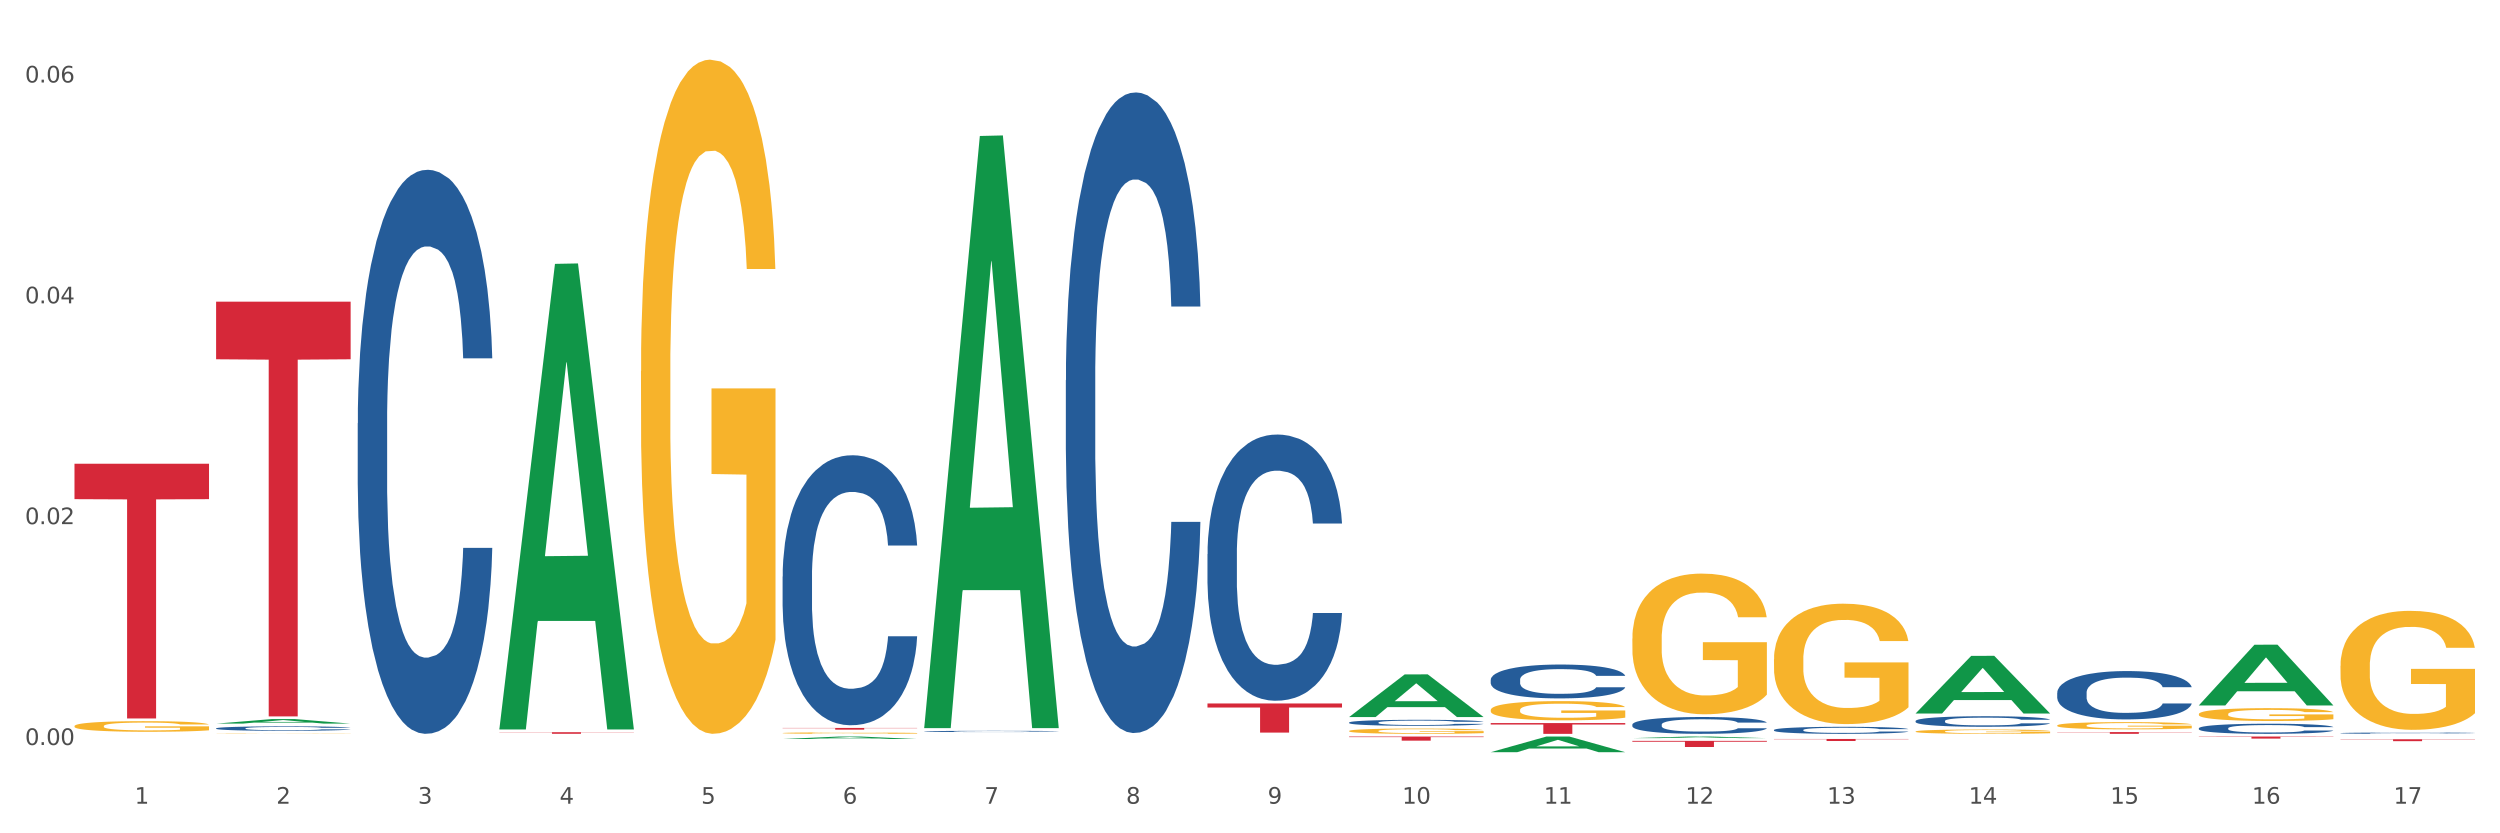 <?xml version="1.0" encoding="utf-8" standalone="no"?>
<!DOCTYPE svg PUBLIC "-//W3C//DTD SVG 1.1//EN"
  "http://www.w3.org/Graphics/SVG/1.1/DTD/svg11.dtd">
<svg xmlns:xlink="http://www.w3.org/1999/xlink" width="1080pt" height="360pt" viewBox="0 0 1080 360" xmlns="http://www.w3.org/2000/svg" version="1.1">
 <rect x="0" y="0" width="1080" height="360" fill="#333333" stroke="none"/>
 <defs>
  <style type="text/css">*{stroke-linejoin: round; stroke-linecap: butt}</style>
 </defs>
 <g id="figure_1">
  <g id="patch_1">
   <path d="M 0 360 
L 1080 360 
L 1080 0 
L 0 0 
z
" style="fill: #ffffff; stroke: #ffffff; stroke-linejoin: miter"/>
  </g>
  <g id="axes_1">
   <g id="matplotlib.axis_1">
    <g id="xtick_1">
     <g id="text_1">
      <!-- 1 -->
      <g style="fill: #4d4d4d" transform="translate(58.182 347.204) scale(0.096 -0.096)">
       <defs>
        <path id="DejaVuSans-31" d="M 794 531 
L 1825 531 
L 1825 4091 
L 703 3866 
L 703 4441 
L 1819 4666 
L 2450 4666 
L 2450 531 
L 3481 531 
L 3481 0 
L 794 0 
L 794 531 
z
" transform="scale(0.016)"/>
       </defs>
       <use xlink:href="#DejaVuSans-31"/>
      </g>
     </g>
    </g>
    <g id="xtick_2">
     <g id="text_2">
      <!-- 2 -->
      <g style="fill: #4d4d4d" transform="translate(119.364 347.204) scale(0.096 -0.096)">
       <defs>
        <path id="DejaVuSans-32" d="M 1228 531 
L 3431 531 
L 3431 0 
L 469 0 
L 469 531 
Q 828 903 1448 1529 
Q 2069 2156 2228 2338 
Q 2531 2678 2651 2914 
Q 2772 3150 2772 3378 
Q 2772 3750 2511 3984 
Q 2250 4219 1831 4219 
Q 1534 4219 1204 4116 
Q 875 4013 500 3803 
L 500 4441 
Q 881 4594 1212 4672 
Q 1544 4750 1819 4750 
Q 2544 4750 2975 4387 
Q 3406 4025 3406 3419 
Q 3406 3131 3298 2873 
Q 3191 2616 2906 2266 
Q 2828 2175 2409 1742 
Q 1991 1309 1228 531 
z
" transform="scale(0.016)"/>
       </defs>
       <use xlink:href="#DejaVuSans-32"/>
      </g>
     </g>
    </g>
    <g id="xtick_3">
     <g id="text_3">
      <!-- 3 -->
      <g style="fill: #4d4d4d" transform="translate(180.545 347.204) scale(0.096 -0.096)">
       <defs>
        <path id="DejaVuSans-33" d="M 2597 2516 
Q 3050 2419 3304 2112 
Q 3559 1806 3559 1356 
Q 3559 666 3084 287 
Q 2609 -91 1734 -91 
Q 1441 -91 1130 -33 
Q 819 25 488 141 
L 488 750 
Q 750 597 1062 519 
Q 1375 441 1716 441 
Q 2309 441 2620 675 
Q 2931 909 2931 1356 
Q 2931 1769 2642 2001 
Q 2353 2234 1838 2234 
L 1294 2234 
L 1294 2753 
L 1863 2753 
Q 2328 2753 2575 2939 
Q 2822 3125 2822 3475 
Q 2822 3834 2567 4026 
Q 2313 4219 1838 4219 
Q 1578 4219 1281 4162 
Q 984 4106 628 3988 
L 628 4550 
Q 988 4650 1302 4700 
Q 1616 4750 1894 4750 
Q 2613 4750 3031 4423 
Q 3450 4097 3450 3541 
Q 3450 3153 3228 2886 
Q 3006 2619 2597 2516 
z
" transform="scale(0.016)"/>
       </defs>
       <use xlink:href="#DejaVuSans-33"/>
      </g>
     </g>
    </g>
    <g id="xtick_4">
     <g id="text_4">
      <!-- 4 -->
      <g style="fill: #4d4d4d" transform="translate(241.726 347.204) scale(0.096 -0.096)">
       <defs>
        <path id="DejaVuSans-34" d="M 2419 4116 
L 825 1625 
L 2419 1625 
L 2419 4116 
z
M 2253 4666 
L 3047 4666 
L 3047 1625 
L 3713 1625 
L 3713 1100 
L 3047 1100 
L 3047 0 
L 2419 0 
L 2419 1100 
L 313 1100 
L 313 1709 
L 2253 4666 
z
" transform="scale(0.016)"/>
       </defs>
       <use xlink:href="#DejaVuSans-34"/>
      </g>
     </g>
    </g>
    <g id="xtick_5">
     <g id="text_5">
      <!-- 5 -->
      <g style="fill: #4d4d4d" transform="translate(302.908 347.204) scale(0.096 -0.096)">
       <defs>
        <path id="DejaVuSans-35" d="M 691 4666 
L 3169 4666 
L 3169 4134 
L 1269 4134 
L 1269 2991 
Q 1406 3038 1543 3061 
Q 1681 3084 1819 3084 
Q 2600 3084 3056 2656 
Q 3513 2228 3513 1497 
Q 3513 744 3044 326 
Q 2575 -91 1722 -91 
Q 1428 -91 1123 -41 
Q 819 9 494 109 
L 494 744 
Q 775 591 1075 516 
Q 1375 441 1709 441 
Q 2250 441 2565 725 
Q 2881 1009 2881 1497 
Q 2881 1984 2565 2268 
Q 2250 2553 1709 2553 
Q 1456 2553 1204 2497 
Q 953 2441 691 2322 
L 691 4666 
z
" transform="scale(0.016)"/>
       </defs>
       <use xlink:href="#DejaVuSans-35"/>
      </g>
     </g>
    </g>
    <g id="xtick_6">
     <g id="text_6">
      <!-- 6 -->
      <g style="fill: #4d4d4d" transform="translate(364.089 347.204) scale(0.096 -0.096)">
       <defs>
        <path id="DejaVuSans-36" d="M 2113 2584 
Q 1688 2584 1439 2293 
Q 1191 2003 1191 1497 
Q 1191 994 1439 701 
Q 1688 409 2113 409 
Q 2538 409 2786 701 
Q 3034 994 3034 1497 
Q 3034 2003 2786 2293 
Q 2538 2584 2113 2584 
z
M 3366 4563 
L 3366 3988 
Q 3128 4100 2886 4159 
Q 2644 4219 2406 4219 
Q 1781 4219 1451 3797 
Q 1122 3375 1075 2522 
Q 1259 2794 1537 2939 
Q 1816 3084 2150 3084 
Q 2853 3084 3261 2657 
Q 3669 2231 3669 1497 
Q 3669 778 3244 343 
Q 2819 -91 2113 -91 
Q 1303 -91 875 529 
Q 447 1150 447 2328 
Q 447 3434 972 4092 
Q 1497 4750 2381 4750 
Q 2619 4750 2861 4703 
Q 3103 4656 3366 4563 
z
" transform="scale(0.016)"/>
       </defs>
       <use xlink:href="#DejaVuSans-36"/>
      </g>
     </g>
    </g>
    <g id="xtick_7">
     <g id="text_7">
      <!-- 7 -->
      <g style="fill: #4d4d4d" transform="translate(425.271 347.204) scale(0.096 -0.096)">
       <defs>
        <path id="DejaVuSans-37" d="M 525 4666 
L 3525 4666 
L 3525 4397 
L 1831 0 
L 1172 0 
L 2766 4134 
L 525 4134 
L 525 4666 
z
" transform="scale(0.016)"/>
       </defs>
       <use xlink:href="#DejaVuSans-37"/>
      </g>
     </g>
    </g>
    <g id="xtick_8">
     <g id="text_8">
      <!-- 8 -->
      <g style="fill: #4d4d4d" transform="translate(486.452 347.204) scale(0.096 -0.096)">
       <defs>
        <path id="DejaVuSans-38" d="M 2034 2216 
Q 1584 2216 1326 1975 
Q 1069 1734 1069 1313 
Q 1069 891 1326 650 
Q 1584 409 2034 409 
Q 2484 409 2743 651 
Q 3003 894 3003 1313 
Q 3003 1734 2745 1975 
Q 2488 2216 2034 2216 
z
M 1403 2484 
Q 997 2584 770 2862 
Q 544 3141 544 3541 
Q 544 4100 942 4425 
Q 1341 4750 2034 4750 
Q 2731 4750 3128 4425 
Q 3525 4100 3525 3541 
Q 3525 3141 3298 2862 
Q 3072 2584 2669 2484 
Q 3125 2378 3379 2068 
Q 3634 1759 3634 1313 
Q 3634 634 3220 271 
Q 2806 -91 2034 -91 
Q 1263 -91 848 271 
Q 434 634 434 1313 
Q 434 1759 690 2068 
Q 947 2378 1403 2484 
z
M 1172 3481 
Q 1172 3119 1398 2916 
Q 1625 2713 2034 2713 
Q 2441 2713 2670 2916 
Q 2900 3119 2900 3481 
Q 2900 3844 2670 4047 
Q 2441 4250 2034 4250 
Q 1625 4250 1398 4047 
Q 1172 3844 1172 3481 
z
" transform="scale(0.016)"/>
       </defs>
       <use xlink:href="#DejaVuSans-38"/>
      </g>
     </g>
    </g>
    <g id="xtick_9">
     <g id="text_9">
      <!-- 9 -->
      <g style="fill: #4d4d4d" transform="translate(547.634 347.204) scale(0.096 -0.096)">
       <defs>
        <path id="DejaVuSans-39" d="M 703 97 
L 703 672 
Q 941 559 1184 500 
Q 1428 441 1663 441 
Q 2288 441 2617 861 
Q 2947 1281 2994 2138 
Q 2813 1869 2534 1725 
Q 2256 1581 1919 1581 
Q 1219 1581 811 2004 
Q 403 2428 403 3163 
Q 403 3881 828 4315 
Q 1253 4750 1959 4750 
Q 2769 4750 3195 4129 
Q 3622 3509 3622 2328 
Q 3622 1225 3098 567 
Q 2575 -91 1691 -91 
Q 1453 -91 1209 -44 
Q 966 3 703 97 
z
M 1959 2075 
Q 2384 2075 2632 2365 
Q 2881 2656 2881 3163 
Q 2881 3666 2632 3958 
Q 2384 4250 1959 4250 
Q 1534 4250 1286 3958 
Q 1038 3666 1038 3163 
Q 1038 2656 1286 2365 
Q 1534 2075 1959 2075 
z
" transform="scale(0.016)"/>
       </defs>
       <use xlink:href="#DejaVuSans-39"/>
      </g>
     </g>
    </g>
    <g id="xtick_10">
     <g id="text_10">
      <!-- 10 -->
      <g style="fill: #4d4d4d" transform="translate(605.761 347.204) scale(0.096 -0.096)">
       <defs>
        <path id="DejaVuSans-30" d="M 2034 4250 
Q 1547 4250 1301 3770 
Q 1056 3291 1056 2328 
Q 1056 1369 1301 889 
Q 1547 409 2034 409 
Q 2525 409 2770 889 
Q 3016 1369 3016 2328 
Q 3016 3291 2770 3770 
Q 2525 4250 2034 4250 
z
M 2034 4750 
Q 2819 4750 3233 4129 
Q 3647 3509 3647 2328 
Q 3647 1150 3233 529 
Q 2819 -91 2034 -91 
Q 1250 -91 836 529 
Q 422 1150 422 2328 
Q 422 3509 836 4129 
Q 1250 4750 2034 4750 
z
" transform="scale(0.016)"/>
       </defs>
       <use xlink:href="#DejaVuSans-31"/>
       <use xlink:href="#DejaVuSans-30" transform="translate(63.623 0)"/>
      </g>
     </g>
    </g>
    <g id="xtick_11">
     <g id="text_11">
      <!-- 11 -->
      <g style="fill: #4d4d4d" transform="translate(666.942 347.204) scale(0.096 -0.096)">
       <use xlink:href="#DejaVuSans-31"/>
       <use xlink:href="#DejaVuSans-31" transform="translate(63.623 0)"/>
      </g>
     </g>
    </g>
    <g id="xtick_12">
     <g id="text_12">
      <!-- 12 -->
      <g style="fill: #4d4d4d" transform="translate(728.124 347.204) scale(0.096 -0.096)">
       <use xlink:href="#DejaVuSans-31"/>
       <use xlink:href="#DejaVuSans-32" transform="translate(63.623 0)"/>
      </g>
     </g>
    </g>
    <g id="xtick_13">
     <g id="text_13">
      <!-- 13 -->
      <g style="fill: #4d4d4d" transform="translate(789.305 347.204) scale(0.096 -0.096)">
       <use xlink:href="#DejaVuSans-31"/>
       <use xlink:href="#DejaVuSans-33" transform="translate(63.623 0)"/>
      </g>
     </g>
    </g>
    <g id="xtick_14">
     <g id="text_14">
      <!-- 14 -->
      <g style="fill: #4d4d4d" transform="translate(850.487 347.204) scale(0.096 -0.096)">
       <use xlink:href="#DejaVuSans-31"/>
       <use xlink:href="#DejaVuSans-34" transform="translate(63.623 0)"/>
      </g>
     </g>
    </g>
    <g id="xtick_15">
     <g id="text_15">
      <!-- 15 -->
      <g style="fill: #4d4d4d" transform="translate(911.668 347.204) scale(0.096 -0.096)">
       <use xlink:href="#DejaVuSans-31"/>
       <use xlink:href="#DejaVuSans-35" transform="translate(63.623 0)"/>
      </g>
     </g>
    </g>
    <g id="xtick_16">
     <g id="text_16">
      <!-- 16 -->
      <g style="fill: #4d4d4d" transform="translate(972.849 347.204) scale(0.096 -0.096)">
       <use xlink:href="#DejaVuSans-31"/>
       <use xlink:href="#DejaVuSans-36" transform="translate(63.623 0)"/>
      </g>
     </g>
    </g>
    <g id="xtick_17">
     <g id="text_17">
      <!-- 17 -->
      <g style="fill: #4d4d4d" transform="translate(1034.031 347.204) scale(0.096 -0.096)">
       <use xlink:href="#DejaVuSans-31"/>
       <use xlink:href="#DejaVuSans-37" transform="translate(63.623 0)"/>
      </g>
     </g>
    </g>
    <g id="xtick_18"/>
    <g id="xtick_19"/>
    <g id="xtick_20"/>
    <g id="xtick_21"/>
    <g id="xtick_22"/>
    <g id="xtick_23"/>
    <g id="xtick_24"/>
    <g id="xtick_25"/>
    <g id="xtick_26"/>
    <g id="xtick_27"/>
    <g id="xtick_28"/>
    <g id="xtick_29"/>
    <g id="xtick_30"/>
    <g id="xtick_31"/>
    <g id="xtick_32"/>
    <g id="xtick_33"/>
   </g>
   <g id="matplotlib.axis_2">
    <g id="ytick_1">
     <g id="text_18">
      <!-- 0.00 -->
      <g style="fill: #4d4d4d" transform="translate(10.8 321.836) scale(0.096 -0.096)">
       <defs>
        <path id="DejaVuSans-2e" d="M 684 794 
L 1344 794 
L 1344 0 
L 684 0 
L 684 794 
z
" transform="scale(0.016)"/>
       </defs>
       <use xlink:href="#DejaVuSans-30"/>
       <use xlink:href="#DejaVuSans-2e" transform="translate(63.623 0)"/>
       <use xlink:href="#DejaVuSans-30" transform="translate(95.41 0)"/>
       <use xlink:href="#DejaVuSans-30" transform="translate(159.033 0)"/>
      </g>
     </g>
    </g>
    <g id="ytick_2">
     <g id="text_19">
      <!-- 0.02 -->
      <g style="fill: #4d4d4d" transform="translate(10.8 226.439) scale(0.096 -0.096)">
       <use xlink:href="#DejaVuSans-30"/>
       <use xlink:href="#DejaVuSans-2e" transform="translate(63.623 0)"/>
       <use xlink:href="#DejaVuSans-30" transform="translate(95.41 0)"/>
       <use xlink:href="#DejaVuSans-32" transform="translate(159.033 0)"/>
      </g>
     </g>
    </g>
    <g id="ytick_3">
     <g id="text_20">
      <!-- 0.04 -->
      <g style="fill: #4d4d4d" transform="translate(10.8 131.042) scale(0.096 -0.096)">
       <use xlink:href="#DejaVuSans-30"/>
       <use xlink:href="#DejaVuSans-2e" transform="translate(63.623 0)"/>
       <use xlink:href="#DejaVuSans-30" transform="translate(95.41 0)"/>
       <use xlink:href="#DejaVuSans-34" transform="translate(159.033 0)"/>
      </g>
     </g>
    </g>
    <g id="ytick_4">
     <g id="text_21">
      <!-- 0.06 -->
      <g style="fill: #4d4d4d" transform="translate(10.8 35.644) scale(0.096 -0.096)">
       <use xlink:href="#DejaVuSans-30"/>
       <use xlink:href="#DejaVuSans-2e" transform="translate(63.623 0)"/>
       <use xlink:href="#DejaVuSans-30" transform="translate(95.41 0)"/>
       <use xlink:href="#DejaVuSans-36" transform="translate(159.033 0)"/>
      </g>
     </g>
    </g>
    <g id="ytick_5"/>
    <g id="ytick_6"/>
    <g id="ytick_7"/>
   </g>
   <g id="PolyCollection_1">
    <path d="M 93.356 312.606 
L 93.416 312.605 
L 117.384 310.641 
L 127.331 310.639 
L 151.479 312.61 
L 139.974 312.61 
L 134.761 312.151 
L 110.014 312.151 
L 109.834 312.159 
L 104.801 312.61 
L 93.356 312.61 
L 93.356 312.606 
L 113.13 311.877 
L 131.645 311.875 
L 122.478 311.059 
L 122.358 311.056 
L 122.238 311.061 
L 113.07 311.875 
L 113.13 311.877 
L 93.356 312.606 
z
" clip-path="url(#p32f99ce1d8)" style="fill: #109648"/>
    <path d="M 888.715 313.402 
L 888.783 313.399 
L 888.783 313.296 
L 888.921 313.207 
L 889.607 312.993 
L 890.636 312.815 
L 891.391 312.721 
L 892.146 312.643 
L 893.038 312.566 
L 894.136 312.486 
L 896.126 312.368 
L 897.361 312.308 
L 898.871 312.245 
L 901.616 312.154 
L 903.606 312.102 
L 905.664 312.059 
L 909.027 312.008 
L 911.223 311.985 
L 913.556 311.968 
L 916.369 311.956 
L 918.497 311.953 
L 923.163 311.962 
L 927.143 311.988 
L 929.064 312.008 
L 931.535 312.042 
L 932.838 312.065 
L 934.966 312.111 
L 937.162 312.171 
L 938.671 312.223 
L 940.936 312.32 
L 942.651 312.417 
L 944.23 312.537 
L 945.053 312.62 
L 945.671 312.698 
L 946.22 312.786 
L 946.769 312.927 
L 934.417 312.927 
L 933.936 312.827 
L 933.182 312.732 
L 932.084 312.64 
L 931.123 312.583 
L 929.476 312.512 
L 927.966 312.466 
L 926.388 312.431 
L 924.467 312.403 
L 922.957 312.389 
L 920.83 312.377 
L 916.644 312.38 
L 913.83 312.403 
L 911.909 312.431 
L 910.674 312.457 
L 909.576 312.486 
L 908.341 312.526 
L 906.899 312.586 
L 905.87 312.64 
L 904.841 312.709 
L 904.017 312.778 
L 903.263 312.858 
L 902.645 312.944 
L 902.165 313.033 
L 901.753 313.141 
L 901.41 313.322 
L 901.41 313.714 
L 901.547 313.803 
L 901.89 313.92 
L 902.302 314.009 
L 902.988 314.115 
L 903.606 314.186 
L 904.772 314.289 
L 906.076 314.375 
L 907.105 314.43 
L 908.135 314.475 
L 909.919 314.538 
L 911.909 314.59 
L 913.624 314.621 
L 915.958 314.65 
L 917.536 314.662 
L 918.908 314.667 
L 922.271 314.667 
L 924.672 314.659 
L 927.349 314.639 
L 929.407 314.613 
L 931.123 314.581 
L 933.044 314.53 
L 934.279 314.481 
L 934.279 313.883 
L 919.183 313.88 
L 919.183 313.482 
L 946.837 313.482 
L 946.837 314.65 
L 945.671 314.71 
L 944.367 314.765 
L 942.994 314.813 
L 940.936 314.873 
L 938.465 314.931 
L 936.269 314.971 
L 933.936 315.005 
L 931.191 315.037 
L 927.623 315.065 
L 925.427 315.077 
L 922.682 315.085 
L 919.457 315.088 
L 916.644 315.082 
L 913.899 315.068 
L 911.017 315.042 
L 908.203 315.005 
L 906.076 314.968 
L 903.949 314.922 
L 901.684 314.862 
L 899.9 314.805 
L 898.528 314.753 
L 897.018 314.687 
L 895.371 314.601 
L 894.136 314.524 
L 893.038 314.444 
L 891.871 314.341 
L 891.048 314.252 
L 890.224 314.141 
L 889.744 314.058 
L 889.195 313.929 
L 888.783 313.748 
L 888.715 313.402 
z
" clip-path="url(#p32f99ce1d8)" style="fill: #f7b32b"/>
    <path d="M 949.896 308.489 
L 949.965 308.484 
L 949.965 308.302 
L 950.102 308.144 
L 950.788 307.764 
L 951.818 307.45 
L 952.572 307.282 
L 953.327 307.145 
L 954.219 307.008 
L 955.317 306.866 
L 957.307 306.658 
L 958.543 306.552 
L 960.052 306.44 
L 962.797 306.278 
L 964.787 306.187 
L 966.846 306.111 
L 970.208 306.019 
L 972.404 305.979 
L 974.737 305.948 
L 977.551 305.928 
L 979.678 305.923 
L 984.344 305.938 
L 988.324 305.984 
L 990.246 306.019 
L 992.716 306.08 
L 994.02 306.121 
L 996.147 306.202 
L 998.343 306.308 
L 999.853 306.4 
L 1002.117 306.572 
L 1003.833 306.745 
L 1005.411 306.958 
L 1006.234 307.105 
L 1006.852 307.242 
L 1007.401 307.399 
L 1007.95 307.647 
L 995.598 307.647 
L 995.118 307.47 
L 994.363 307.302 
L 993.265 307.14 
L 992.304 307.039 
L 990.657 306.912 
L 989.148 306.831 
L 987.569 306.77 
L 985.648 306.719 
L 984.138 306.694 
L 982.011 306.674 
L 977.825 306.679 
L 975.012 306.719 
L 973.09 306.77 
L 971.855 306.816 
L 970.757 306.866 
L 969.522 306.937 
L 968.081 307.044 
L 967.052 307.14 
L 966.022 307.262 
L 965.199 307.384 
L 964.444 307.526 
L 963.826 307.678 
L 963.346 307.835 
L 962.934 308.028 
L 962.591 308.347 
L 962.591 309.042 
L 962.728 309.199 
L 963.072 309.407 
L 963.483 309.564 
L 964.169 309.752 
L 964.787 309.879 
L 965.954 310.061 
L 967.257 310.214 
L 968.287 310.31 
L 969.316 310.391 
L 971.1 310.503 
L 973.09 310.594 
L 974.806 310.65 
L 977.139 310.7 
L 978.717 310.721 
L 980.09 310.731 
L 983.452 310.731 
L 985.854 310.716 
L 988.53 310.68 
L 990.589 310.635 
L 992.304 310.579 
L 994.226 310.487 
L 995.461 310.401 
L 995.461 309.341 
L 980.364 309.336 
L 980.364 308.631 
L 1008.019 308.631 
L 1008.019 310.7 
L 1006.852 310.807 
L 1005.548 310.903 
L 1004.176 310.99 
L 1002.117 311.096 
L 999.647 311.197 
L 997.451 311.268 
L 995.118 311.329 
L 992.373 311.385 
L 988.805 311.436 
L 986.609 311.456 
L 983.864 311.471 
L 980.639 311.476 
L 977.825 311.466 
L 975.08 311.441 
L 972.198 311.395 
L 969.385 311.329 
L 967.257 311.263 
L 965.13 311.182 
L 962.866 311.076 
L 961.082 310.974 
L 959.709 310.883 
L 958.199 310.766 
L 956.553 310.614 
L 955.317 310.477 
L 954.219 310.335 
L 953.053 310.153 
L 952.229 309.995 
L 951.406 309.798 
L 950.926 309.651 
L 950.377 309.422 
L 949.965 309.103 
L 949.896 308.489 
z
" clip-path="url(#p32f99ce1d8)" style="fill: #f7b32b"/>
    <path d="M 1011.078 287.637 
L 1011.146 287.59 
L 1011.146 285.9 
L 1011.284 284.445 
L 1011.97 280.923 
L 1012.999 278.013 
L 1013.754 276.463 
L 1014.509 275.196 
L 1015.401 273.928 
L 1016.499 272.613 
L 1018.489 270.688 
L 1019.724 269.702 
L 1021.234 268.669 
L 1023.978 267.167 
L 1025.969 266.322 
L 1028.027 265.618 
L 1031.39 264.773 
L 1033.585 264.397 
L 1035.919 264.115 
L 1038.732 263.928 
L 1040.859 263.881 
L 1045.526 264.021 
L 1049.506 264.444 
L 1051.427 264.773 
L 1053.897 265.336 
L 1055.201 265.712 
L 1057.328 266.463 
L 1059.524 267.449 
L 1061.034 268.294 
L 1063.299 269.89 
L 1065.014 271.486 
L 1066.592 273.458 
L 1067.416 274.82 
L 1068.033 276.088 
L 1068.582 277.543 
L 1069.131 279.844 
L 1056.78 279.844 
L 1056.299 278.2 
L 1055.544 276.651 
L 1054.446 275.149 
L 1053.486 274.21 
L 1051.839 273.036 
L 1050.329 272.285 
L 1048.751 271.721 
L 1046.829 271.252 
L 1045.32 271.017 
L 1043.192 270.829 
L 1039.007 270.876 
L 1036.193 271.252 
L 1034.272 271.721 
L 1033.037 272.144 
L 1031.939 272.613 
L 1030.703 273.271 
L 1029.262 274.257 
L 1028.233 275.149 
L 1027.204 276.275 
L 1026.38 277.402 
L 1025.625 278.717 
L 1025.008 280.125 
L 1024.527 281.581 
L 1024.116 283.365 
L 1023.773 286.323 
L 1023.773 292.755 
L 1023.91 294.21 
L 1024.253 296.135 
L 1024.665 297.591 
L 1025.351 299.328 
L 1025.969 300.502 
L 1027.135 302.192 
L 1028.439 303.6 
L 1029.468 304.492 
L 1030.498 305.244 
L 1032.282 306.277 
L 1034.272 307.122 
L 1035.987 307.638 
L 1038.32 308.108 
L 1039.899 308.295 
L 1041.271 308.389 
L 1044.634 308.389 
L 1047.035 308.249 
L 1049.712 307.92 
L 1051.77 307.497 
L 1053.486 306.981 
L 1055.407 306.136 
L 1056.642 305.338 
L 1056.642 295.525 
L 1041.546 295.478 
L 1041.546 288.952 
L 1069.2 288.952 
L 1069.2 308.108 
L 1068.033 309.094 
L 1066.73 309.986 
L 1065.357 310.784 
L 1063.299 311.77 
L 1060.828 312.709 
L 1058.632 313.366 
L 1056.299 313.929 
L 1053.554 314.446 
L 1049.986 314.915 
L 1047.79 315.103 
L 1045.045 315.244 
L 1041.82 315.291 
L 1039.007 315.197 
L 1036.262 314.962 
L 1033.38 314.54 
L 1030.566 313.929 
L 1028.439 313.319 
L 1026.312 312.568 
L 1024.047 311.582 
L 1022.263 310.643 
L 1020.891 309.798 
L 1019.381 308.718 
L 1017.734 307.31 
L 1016.499 306.042 
L 1015.401 304.727 
L 1014.234 303.037 
L 1013.411 301.582 
L 1012.587 299.751 
L 1012.107 298.389 
L 1011.558 296.276 
L 1011.146 293.318 
L 1011.078 287.637 
z
" clip-path="url(#p32f99ce1d8)" style="fill: #f7b32b"/>
    <path d="M 32.175 200.341 
L 90.297 200.341 
L 90.297 215.632 
L 67.434 215.735 
L 67.434 310.373 
L 54.901 310.373 
L 54.901 215.735 
L 32.175 215.632 
L 32.175 200.444 
L 32.175 200.341 
z
" clip-path="url(#p32f99ce1d8)" style="fill: #d62839"/>
    <path d="M 93.356 130.307 
L 151.479 130.307 
L 151.479 155.204 
L 128.615 155.373 
L 128.615 309.47 
L 116.082 309.47 
L 116.082 155.373 
L 93.356 155.204 
L 93.356 130.475 
L 93.356 130.307 
z
" clip-path="url(#p32f99ce1d8)" style="fill: #d62839"/>
    <path d="M 215.719 316.306 
L 273.842 316.306 
L 273.842 316.402 
L 250.978 316.403 
L 250.978 316.998 
L 238.445 316.998 
L 238.445 316.403 
L 215.719 316.402 
L 215.719 316.307 
L 215.719 316.306 
z
" clip-path="url(#p32f99ce1d8)" style="fill: #d62839"/>
    <path d="M 338.082 314.48 
L 396.204 314.48 
L 396.204 314.582 
L 373.341 314.583 
L 373.341 315.217 
L 360.808 315.217 
L 360.808 314.583 
L 338.082 314.582 
L 338.082 314.481 
L 338.082 314.48 
z
" clip-path="url(#p32f99ce1d8)" style="fill: #d62839"/>
    <path d="M 521.626 303.898 
L 579.749 303.898 
L 579.749 305.645 
L 556.885 305.657 
L 556.885 316.47 
L 544.352 316.47 
L 544.352 305.657 
L 521.626 305.645 
L 521.626 303.91 
L 521.626 303.898 
z
" clip-path="url(#p32f99ce1d8)" style="fill: #d62839"/>
    <path d="M 582.808 318.189 
L 640.93 318.189 
L 640.93 318.436 
L 618.067 318.437 
L 618.067 319.966 
L 605.533 319.966 
L 605.533 318.437 
L 582.808 318.436 
L 582.808 318.19 
L 582.808 318.189 
z
" clip-path="url(#p32f99ce1d8)" style="fill: #d62839"/>
    <path d="M 643.989 312.355 
L 702.112 312.355 
L 702.112 313.003 
L 679.248 313.008 
L 679.248 317.019 
L 666.715 317.019 
L 666.715 313.008 
L 643.989 313.003 
L 643.989 312.359 
L 643.989 312.355 
z
" clip-path="url(#p32f99ce1d8)" style="fill: #d62839"/>
    <path d="M 705.171 320.05 
L 763.293 320.05 
L 763.293 320.417 
L 740.43 320.42 
L 740.43 322.691 
L 727.896 322.691 
L 727.896 320.42 
L 705.171 320.417 
L 705.171 320.053 
L 705.171 320.05 
z
" clip-path="url(#p32f99ce1d8)" style="fill: #d62839"/>
    <path d="M 888.715 316.258 
L 946.837 316.258 
L 946.837 316.364 
L 923.974 316.364 
L 923.974 317.019 
L 911.44 317.019 
L 911.44 316.364 
L 888.715 316.364 
L 888.715 316.259 
L 888.715 316.258 
z
" clip-path="url(#p32f99ce1d8)" style="fill: #d62839"/>
    <path d="M 949.896 318.189 
L 1008.019 318.189 
L 1008.019 318.312 
L 985.155 318.313 
L 985.155 319.079 
L 972.622 319.079 
L 972.622 318.313 
L 949.896 318.312 
L 949.896 318.19 
L 949.896 318.189 
z
" clip-path="url(#p32f99ce1d8)" style="fill: #d62839"/>
    <path d="M 1011.078 319.355 
L 1069.2 319.355 
L 1069.2 319.47 
L 1046.337 319.471 
L 1046.337 320.186 
L 1033.803 320.186 
L 1033.803 319.471 
L 1011.078 319.47 
L 1011.078 319.355 
L 1011.078 319.355 
z
" clip-path="url(#p32f99ce1d8)" style="fill: #d62839"/>
    <path d="M 32.175 313.666 
L 32.244 313.661 
L 32.244 313.51 
L 32.381 313.38 
L 33.067 313.066 
L 34.096 312.806 
L 34.851 312.667 
L 35.606 312.554 
L 36.498 312.441 
L 37.596 312.323 
L 39.586 312.151 
L 40.821 312.063 
L 42.331 311.971 
L 45.076 311.837 
L 47.066 311.761 
L 49.124 311.698 
L 52.487 311.623 
L 54.683 311.589 
L 57.016 311.564 
L 59.829 311.547 
L 61.957 311.543 
L 66.623 311.555 
L 70.603 311.593 
L 72.524 311.623 
L 74.995 311.673 
L 76.299 311.707 
L 78.426 311.774 
L 80.622 311.862 
L 82.131 311.937 
L 84.396 312.08 
L 86.111 312.222 
L 87.69 312.399 
L 88.513 312.52 
L 89.131 312.634 
L 89.68 312.764 
L 90.229 312.969 
L 77.877 312.969 
L 77.397 312.822 
L 76.642 312.684 
L 75.544 312.55 
L 74.583 312.466 
L 72.936 312.361 
L 71.426 312.294 
L 69.848 312.243 
L 67.927 312.202 
L 66.417 312.181 
L 64.29 312.164 
L 60.104 312.168 
L 57.29 312.202 
L 55.369 312.243 
L 54.134 312.281 
L 53.036 312.323 
L 51.801 312.382 
L 50.36 312.47 
L 49.33 312.55 
L 48.301 312.65 
L 47.478 312.751 
L 46.723 312.869 
L 46.105 312.994 
L 45.625 313.124 
L 45.213 313.284 
L 44.87 313.548 
L 44.87 314.123 
L 45.007 314.253 
L 45.35 314.425 
L 45.762 314.555 
L 46.448 314.71 
L 47.066 314.815 
L 48.232 314.966 
L 49.536 315.092 
L 50.566 315.172 
L 51.595 315.239 
L 53.379 315.331 
L 55.369 315.407 
L 57.085 315.453 
L 59.418 315.495 
L 60.996 315.511 
L 62.368 315.52 
L 65.731 315.52 
L 68.133 315.507 
L 70.809 315.478 
L 72.868 315.44 
L 74.583 315.394 
L 76.504 315.318 
L 77.74 315.247 
L 77.74 314.37 
L 62.643 314.366 
L 62.643 313.783 
L 90.297 313.783 
L 90.297 315.495 
L 89.131 315.583 
L 87.827 315.662 
L 86.455 315.734 
L 84.396 315.822 
L 81.926 315.906 
L 79.73 315.964 
L 77.397 316.015 
L 74.652 316.061 
L 71.083 316.103 
L 68.887 316.12 
L 66.143 316.132 
L 62.917 316.136 
L 60.104 316.128 
L 57.359 316.107 
L 54.477 316.069 
L 51.663 316.015 
L 49.536 315.96 
L 47.409 315.893 
L 45.144 315.805 
L 43.36 315.721 
L 41.988 315.646 
L 40.478 315.549 
L 38.831 315.423 
L 37.596 315.31 
L 36.498 315.193 
L 35.332 315.042 
L 34.508 314.912 
L 33.685 314.748 
L 33.204 314.626 
L 32.655 314.437 
L 32.244 314.173 
L 32.175 313.666 
z
" clip-path="url(#p32f99ce1d8)" style="fill: #f7b32b"/>
    <path d="M 1011.078 316.712 
L 1011.146 316.711 
L 1011.146 316.697 
L 1011.352 316.677 
L 1012.108 316.642 
L 1013.07 316.615 
L 1014.719 316.583 
L 1015.612 316.57 
L 1016.78 316.555 
L 1019.185 316.531 
L 1021.933 316.511 
L 1023.856 316.5 
L 1025.299 316.492 
L 1028.528 316.48 
L 1030.383 316.474 
L 1032.307 316.469 
L 1033.956 316.466 
L 1036.704 316.463 
L 1038.902 316.461 
L 1041.444 316.461 
L 1043.574 316.461 
L 1046.391 316.463 
L 1050.513 316.469 
L 1052.093 316.473 
L 1054.223 316.479 
L 1056.421 316.487 
L 1058.208 316.495 
L 1060.269 316.507 
L 1062.398 316.522 
L 1064.46 316.542 
L 1065.902 316.56 
L 1067.07 316.579 
L 1068.101 316.601 
L 1068.856 316.626 
L 1069.2 316.647 
L 1056.627 316.647 
L 1056.284 316.628 
L 1055.597 316.608 
L 1054.91 316.594 
L 1054.154 316.583 
L 1052.986 316.57 
L 1051.956 316.562 
L 1050.238 316.553 
L 1048.658 316.546 
L 1047.353 316.543 
L 1045.772 316.54 
L 1042.406 316.537 
L 1040.001 316.537 
L 1038.49 316.538 
L 1036.635 316.54 
L 1035.055 316.544 
L 1033.2 316.55 
L 1031.757 316.557 
L 1030.314 316.565 
L 1029.49 316.571 
L 1028.253 316.583 
L 1027.429 316.592 
L 1026.33 316.608 
L 1025.711 316.619 
L 1024.612 316.648 
L 1024.131 316.669 
L 1023.925 316.684 
L 1023.788 316.7 
L 1023.788 316.78 
L 1024.2 316.816 
L 1024.543 316.831 
L 1025.093 316.848 
L 1026.124 316.871 
L 1027.635 316.893 
L 1029.215 316.908 
L 1030.52 316.918 
L 1031.757 316.925 
L 1032.994 316.931 
L 1034.505 316.936 
L 1035.742 316.939 
L 1037.597 316.942 
L 1039.795 316.944 
L 1041.513 316.944 
L 1045.017 316.941 
L 1046.597 316.938 
L 1048.108 316.935 
L 1049.757 316.929 
L 1051.063 316.923 
L 1051.818 316.919 
L 1053.055 316.909 
L 1054.017 316.899 
L 1054.841 316.887 
L 1055.391 316.877 
L 1056.009 316.861 
L 1056.49 316.844 
L 1056.627 316.835 
L 1069.2 316.835 
L 1068.925 316.853 
L 1068.444 316.871 
L 1067.482 316.895 
L 1066.727 316.909 
L 1065.559 316.926 
L 1064.322 316.94 
L 1062.605 316.956 
L 1061.024 316.967 
L 1059.376 316.978 
L 1057.589 316.987 
L 1054.36 317 
L 1053.192 317.003 
L 1050.719 317.009 
L 1048.795 317.013 
L 1045.979 317.016 
L 1043.093 317.018 
L 1040.07 317.019 
L 1037.391 317.018 
L 1034.437 317.015 
L 1032.582 317.012 
L 1030.52 317.007 
L 1028.116 317 
L 1025.849 316.991 
L 1023.719 316.981 
L 1021.727 316.97 
L 1019.872 316.956 
L 1017.467 316.934 
L 1015.681 316.913 
L 1014.375 316.893 
L 1013.482 316.876 
L 1012.589 316.855 
L 1012.108 316.84 
L 1011.352 316.804 
L 1011.078 316.771 
L 1011.078 316.712 
z
" clip-path="url(#p32f99ce1d8)" style="fill: #255c99"/>
    <path d="M 949.896 314.611 
L 949.965 314.607 
L 949.965 314.495 
L 950.171 314.343 
L 950.927 314.064 
L 951.889 313.852 
L 953.537 313.605 
L 954.431 313.501 
L 955.599 313.385 
L 958.003 313.197 
L 960.751 313.037 
L 962.675 312.95 
L 964.118 312.894 
L 967.347 312.794 
L 969.202 312.75 
L 971.125 312.714 
L 972.774 312.69 
L 975.522 312.662 
L 977.721 312.65 
L 980.263 312.646 
L 982.393 312.65 
L 985.209 312.666 
L 989.331 312.714 
L 990.912 312.742 
L 993.041 312.79 
L 995.24 312.854 
L 997.026 312.918 
L 999.087 313.01 
L 1001.217 313.129 
L 1003.278 313.281 
L 1004.721 313.421 
L 1005.889 313.569 
L 1006.919 313.748 
L 1007.675 313.944 
L 1008.019 314.108 
L 995.446 314.108 
L 995.103 313.96 
L 994.415 313.8 
L 993.728 313.692 
L 992.973 313.605 
L 991.805 313.505 
L 990.774 313.441 
L 989.057 313.365 
L 987.477 313.317 
L 986.171 313.289 
L 984.591 313.265 
L 981.225 313.241 
L 978.82 313.241 
L 977.309 313.249 
L 975.454 313.269 
L 973.873 313.297 
L 972.018 313.345 
L 970.576 313.397 
L 969.133 313.465 
L 968.309 313.513 
L 967.072 313.601 
L 966.247 313.672 
L 965.148 313.796 
L 964.53 313.884 
L 963.431 314.112 
L 962.95 314.279 
L 962.744 314.395 
L 962.606 314.523 
L 962.606 315.146 
L 963.018 315.426 
L 963.362 315.545 
L 963.912 315.681 
L 964.942 315.857 
L 966.454 316.029 
L 968.034 316.152 
L 969.339 316.228 
L 970.576 316.284 
L 971.812 316.328 
L 973.324 316.368 
L 974.56 316.392 
L 976.415 316.416 
L 978.614 316.428 
L 980.331 316.428 
L 983.835 316.408 
L 985.415 316.388 
L 986.927 316.36 
L 988.576 316.316 
L 989.881 316.268 
L 990.637 316.232 
L 991.873 316.156 
L 992.835 316.077 
L 993.66 315.985 
L 994.209 315.905 
L 994.828 315.785 
L 995.309 315.649 
L 995.446 315.577 
L 1008.019 315.577 
L 1007.744 315.721 
L 1007.263 315.861 
L 1006.301 316.049 
L 1005.545 316.156 
L 1004.377 316.288 
L 1003.141 316.4 
L 1001.423 316.524 
L 999.843 316.616 
L 998.194 316.696 
L 996.408 316.767 
L 993.179 316.867 
L 992.011 316.895 
L 989.538 316.943 
L 987.614 316.971 
L 984.797 316.999 
L 981.912 317.015 
L 978.889 317.019 
L 976.209 317.011 
L 973.255 316.987 
L 971.4 316.963 
L 969.339 316.927 
L 966.934 316.871 
L 964.667 316.803 
L 962.538 316.723 
L 960.545 316.632 
L 958.69 316.528 
L 956.286 316.356 
L 954.499 316.188 
L 953.194 316.033 
L 952.301 315.901 
L 951.408 315.733 
L 950.927 315.617 
L 950.171 315.338 
L 949.896 315.078 
L 949.896 314.611 
z
" clip-path="url(#p32f99ce1d8)" style="fill: #255c99"/>
    <path d="M 888.715 299.283 
L 888.784 299.264 
L 888.784 298.73 
L 888.99 298.005 
L 889.745 296.67 
L 890.707 295.659 
L 892.356 294.476 
L 893.249 293.981 
L 894.417 293.427 
L 896.822 292.531 
L 899.57 291.768 
L 901.493 291.348 
L 902.936 291.081 
L 906.165 290.605 
L 908.02 290.395 
L 909.944 290.223 
L 911.593 290.109 
L 914.341 289.975 
L 916.539 289.918 
L 919.081 289.899 
L 921.211 289.918 
L 924.028 289.994 
L 928.15 290.223 
L 929.73 290.357 
L 931.86 290.586 
L 934.058 290.891 
L 935.845 291.196 
L 937.906 291.635 
L 940.036 292.207 
L 942.097 292.932 
L 943.539 293.599 
L 944.707 294.305 
L 945.738 295.163 
L 946.494 296.098 
L 946.837 296.88 
L 934.265 296.88 
L 933.921 296.174 
L 933.234 295.411 
L 932.547 294.896 
L 931.791 294.476 
L 930.623 294 
L 929.593 293.694 
L 927.875 293.332 
L 926.295 293.103 
L 924.99 292.97 
L 923.41 292.855 
L 920.043 292.741 
L 917.639 292.741 
L 916.127 292.779 
L 914.272 292.874 
L 912.692 293.008 
L 910.837 293.237 
L 909.394 293.485 
L 907.952 293.809 
L 907.127 294.038 
L 905.89 294.457 
L 905.066 294.801 
L 903.967 295.392 
L 903.348 295.812 
L 902.249 296.899 
L 901.768 297.7 
L 901.562 298.253 
L 901.425 298.863 
L 901.425 301.839 
L 901.837 303.174 
L 902.181 303.746 
L 902.73 304.394 
L 903.761 305.233 
L 905.272 306.054 
L 906.852 306.645 
L 908.158 307.007 
L 909.394 307.274 
L 910.631 307.484 
L 912.142 307.675 
L 913.379 307.789 
L 915.234 307.904 
L 917.432 307.961 
L 919.15 307.961 
L 922.654 307.866 
L 924.234 307.77 
L 925.745 307.637 
L 927.394 307.427 
L 928.7 307.198 
L 929.455 307.026 
L 930.692 306.664 
L 931.654 306.282 
L 932.478 305.844 
L 933.028 305.462 
L 933.646 304.89 
L 934.127 304.242 
L 934.265 303.898 
L 946.837 303.898 
L 946.562 304.585 
L 946.081 305.253 
L 945.12 306.149 
L 944.364 306.664 
L 943.196 307.293 
L 941.959 307.827 
L 940.242 308.419 
L 938.662 308.857 
L 937.013 309.239 
L 935.226 309.582 
L 931.997 310.059 
L 930.829 310.192 
L 928.356 310.421 
L 926.433 310.555 
L 923.616 310.688 
L 920.73 310.765 
L 917.707 310.784 
L 915.028 310.746 
L 912.074 310.631 
L 910.219 310.517 
L 908.158 310.345 
L 905.753 310.078 
L 903.486 309.754 
L 901.356 309.372 
L 899.364 308.934 
L 897.509 308.438 
L 895.104 307.618 
L 893.318 306.817 
L 892.013 306.073 
L 891.119 305.443 
L 890.226 304.642 
L 889.745 304.089 
L 888.99 302.754 
L 888.715 301.514 
L 888.715 299.283 
z
" clip-path="url(#p32f99ce1d8)" style="fill: #255c99"/>
    <path d="M 827.533 311.46 
L 827.602 311.456 
L 827.602 311.34 
L 827.808 311.181 
L 828.564 310.89 
L 829.526 310.669 
L 831.175 310.41 
L 832.068 310.302 
L 833.236 310.181 
L 835.64 309.985 
L 838.388 309.819 
L 840.312 309.727 
L 841.755 309.669 
L 844.984 309.564 
L 846.839 309.519 
L 848.762 309.481 
L 850.411 309.456 
L 853.159 309.427 
L 855.358 309.414 
L 857.9 309.41 
L 860.03 309.414 
L 862.847 309.431 
L 866.969 309.481 
L 868.549 309.51 
L 870.679 309.56 
L 872.877 309.627 
L 874.663 309.694 
L 876.724 309.789 
L 878.854 309.914 
L 880.915 310.073 
L 882.358 310.219 
L 883.526 310.373 
L 884.557 310.56 
L 885.312 310.765 
L 885.656 310.935 
L 873.083 310.935 
L 872.74 310.781 
L 872.053 310.615 
L 871.366 310.502 
L 870.61 310.41 
L 869.442 310.306 
L 868.411 310.24 
L 866.694 310.16 
L 865.114 310.11 
L 863.808 310.081 
L 862.228 310.056 
L 858.862 310.031 
L 856.457 310.031 
L 854.946 310.04 
L 853.091 310.06 
L 851.511 310.09 
L 849.656 310.14 
L 848.213 310.194 
L 846.77 310.265 
L 845.946 310.315 
L 844.709 310.406 
L 843.885 310.481 
L 842.785 310.61 
L 842.167 310.702 
L 841.068 310.94 
L 840.587 311.115 
L 840.381 311.235 
L 840.243 311.369 
L 840.243 312.019 
L 840.656 312.311 
L 840.999 312.436 
L 841.549 312.577 
L 842.579 312.761 
L 844.091 312.94 
L 845.671 313.069 
L 846.976 313.148 
L 848.213 313.206 
L 849.45 313.252 
L 850.961 313.294 
L 852.198 313.319 
L 854.053 313.344 
L 856.251 313.356 
L 857.969 313.356 
L 861.472 313.336 
L 863.053 313.315 
L 864.564 313.286 
L 866.213 313.24 
L 867.518 313.19 
L 868.274 313.152 
L 869.511 313.073 
L 870.472 312.99 
L 871.297 312.894 
L 871.847 312.811 
L 872.465 312.686 
L 872.946 312.544 
L 873.083 312.469 
L 885.656 312.469 
L 885.381 312.619 
L 884.9 312.765 
L 883.938 312.961 
L 883.182 313.073 
L 882.015 313.211 
L 880.778 313.327 
L 879.06 313.456 
L 877.48 313.552 
L 875.831 313.636 
L 874.045 313.711 
L 870.816 313.815 
L 869.648 313.844 
L 867.175 313.894 
L 865.251 313.923 
L 862.434 313.952 
L 859.549 313.969 
L 856.526 313.973 
L 853.846 313.965 
L 850.892 313.94 
L 849.037 313.915 
L 846.976 313.877 
L 844.572 313.819 
L 842.304 313.748 
L 840.175 313.665 
L 838.182 313.569 
L 836.327 313.461 
L 833.923 313.281 
L 832.136 313.106 
L 830.831 312.944 
L 829.938 312.806 
L 829.045 312.631 
L 828.564 312.511 
L 827.808 312.219 
L 827.533 311.948 
L 827.533 311.46 
z
" clip-path="url(#p32f99ce1d8)" style="fill: #255c99"/>
    <path d="M 766.352 315.345 
L 766.421 315.342 
L 766.421 315.264 
L 766.627 315.159 
L 767.383 314.964 
L 768.344 314.817 
L 769.993 314.645 
L 770.886 314.573 
L 772.054 314.492 
L 774.459 314.362 
L 777.207 314.251 
L 779.131 314.189 
L 780.573 314.151 
L 783.802 314.081 
L 785.657 314.051 
L 787.581 314.026 
L 789.23 314.009 
L 791.978 313.99 
L 794.177 313.981 
L 796.719 313.978 
L 798.848 313.981 
L 801.665 313.992 
L 805.787 314.026 
L 807.367 314.045 
L 809.497 314.078 
L 811.696 314.123 
L 813.482 314.167 
L 815.543 314.231 
L 817.673 314.314 
L 819.734 314.42 
L 821.177 314.517 
L 822.345 314.62 
L 823.375 314.745 
L 824.131 314.881 
L 824.474 314.995 
L 811.902 314.995 
L 811.558 314.892 
L 810.871 314.781 
L 810.184 314.706 
L 809.428 314.645 
L 808.261 314.575 
L 807.23 314.531 
L 805.512 314.478 
L 803.932 314.445 
L 802.627 314.425 
L 801.047 314.409 
L 797.68 314.392 
L 795.276 314.392 
L 793.764 314.398 
L 791.909 314.412 
L 790.329 314.431 
L 788.474 314.464 
L 787.031 314.5 
L 785.589 314.548 
L 784.764 314.581 
L 783.528 314.642 
L 782.703 314.692 
L 781.604 314.778 
L 780.986 314.839 
L 779.886 314.998 
L 779.405 315.114 
L 779.199 315.195 
L 779.062 315.284 
L 779.062 315.717 
L 779.474 315.911 
L 779.818 315.994 
L 780.367 316.089 
L 781.398 316.211 
L 782.909 316.33 
L 784.489 316.416 
L 785.795 316.469 
L 787.031 316.508 
L 788.268 316.539 
L 789.78 316.566 
L 791.016 316.583 
L 792.871 316.6 
L 795.07 316.608 
L 796.787 316.608 
L 800.291 316.594 
L 801.871 316.58 
L 803.383 316.561 
L 805.032 316.53 
L 806.337 316.497 
L 807.093 316.472 
L 808.329 316.419 
L 809.291 316.364 
L 810.116 316.3 
L 810.665 316.244 
L 811.283 316.161 
L 811.764 316.067 
L 811.902 316.017 
L 824.474 316.017 
L 824.2 316.117 
L 823.719 316.214 
L 822.757 316.344 
L 822.001 316.419 
L 820.833 316.511 
L 819.596 316.589 
L 817.879 316.675 
L 816.299 316.739 
L 814.65 316.794 
L 812.864 316.844 
L 809.635 316.913 
L 808.467 316.933 
L 805.993 316.966 
L 804.07 316.986 
L 801.253 317.005 
L 798.367 317.016 
L 795.344 317.019 
L 792.665 317.013 
L 789.711 316.997 
L 787.856 316.98 
L 785.795 316.955 
L 783.39 316.916 
L 781.123 316.869 
L 778.993 316.813 
L 777.001 316.75 
L 775.146 316.677 
L 772.741 316.558 
L 770.955 316.441 
L 769.65 316.333 
L 768.757 316.241 
L 767.863 316.125 
L 767.383 316.044 
L 766.627 315.85 
L 766.352 315.669 
L 766.352 315.345 
z
" clip-path="url(#p32f99ce1d8)" style="fill: #255c99"/>
    <path d="M 705.171 313.014 
L 705.239 313.007 
L 705.239 312.821 
L 705.445 312.569 
L 706.201 312.104 
L 707.163 311.752 
L 708.812 311.34 
L 709.705 311.167 
L 710.873 310.974 
L 713.277 310.662 
L 716.026 310.396 
L 717.949 310.25 
L 719.392 310.157 
L 722.621 309.991 
L 724.476 309.918 
L 726.4 309.858 
L 728.049 309.819 
L 730.797 309.772 
L 732.995 309.752 
L 735.537 309.746 
L 737.667 309.752 
L 740.484 309.779 
L 744.606 309.858 
L 746.186 309.905 
L 748.316 309.985 
L 750.514 310.091 
L 752.301 310.197 
L 754.362 310.35 
L 756.491 310.549 
L 758.552 310.802 
L 759.995 311.034 
L 761.163 311.28 
L 762.194 311.579 
L 762.949 311.904 
L 763.293 312.177 
L 750.72 312.177 
L 750.377 311.931 
L 749.69 311.665 
L 749.003 311.486 
L 748.247 311.34 
L 747.079 311.174 
L 746.049 311.067 
L 744.331 310.941 
L 742.751 310.861 
L 741.446 310.815 
L 739.865 310.775 
L 736.499 310.735 
L 734.094 310.735 
L 732.583 310.749 
L 730.728 310.782 
L 729.148 310.828 
L 727.293 310.908 
L 725.85 310.994 
L 724.407 311.107 
L 723.583 311.187 
L 722.346 311.333 
L 721.522 311.453 
L 720.423 311.659 
L 719.804 311.805 
L 718.705 312.183 
L 718.224 312.462 
L 718.018 312.655 
L 717.881 312.867 
L 717.881 313.904 
L 718.293 314.369 
L 718.636 314.568 
L 719.186 314.794 
L 720.216 315.086 
L 721.728 315.372 
L 723.308 315.578 
L 724.613 315.704 
L 725.85 315.797 
L 727.087 315.87 
L 728.598 315.936 
L 729.835 315.976 
L 731.69 316.016 
L 733.888 316.036 
L 735.606 316.036 
L 739.11 316.003 
L 740.69 315.969 
L 742.201 315.923 
L 743.85 315.85 
L 745.155 315.77 
L 745.911 315.71 
L 747.148 315.584 
L 748.11 315.451 
L 748.934 315.299 
L 749.484 315.166 
L 750.102 314.966 
L 750.583 314.741 
L 750.72 314.621 
L 763.293 314.621 
L 763.018 314.86 
L 762.537 315.093 
L 761.575 315.405 
L 760.82 315.584 
L 759.652 315.803 
L 758.415 315.989 
L 756.697 316.195 
L 755.117 316.348 
L 753.468 316.481 
L 751.682 316.601 
L 748.453 316.767 
L 747.285 316.813 
L 744.812 316.893 
L 742.888 316.939 
L 740.071 316.986 
L 737.186 317.012 
L 734.163 317.019 
L 731.484 317.006 
L 728.529 316.966 
L 726.674 316.926 
L 724.613 316.866 
L 722.209 316.773 
L 719.942 316.66 
L 717.812 316.527 
L 715.819 316.375 
L 713.965 316.202 
L 711.56 315.916 
L 709.774 315.637 
L 708.468 315.378 
L 707.575 315.159 
L 706.682 314.88 
L 706.201 314.687 
L 705.445 314.223 
L 705.171 313.791 
L 705.171 313.014 
z
" clip-path="url(#p32f99ce1d8)" style="fill: #255c99"/>
    <path d="M 643.989 293.653 
L 644.058 293.64 
L 644.058 293.266 
L 644.264 292.758 
L 645.02 291.823 
L 645.982 291.114 
L 647.63 290.286 
L 648.524 289.938 
L 649.691 289.551 
L 652.096 288.923 
L 654.844 288.388 
L 656.768 288.094 
L 658.211 287.907 
L 661.44 287.573 
L 663.295 287.426 
L 665.218 287.306 
L 666.867 287.226 
L 669.615 287.132 
L 671.814 287.092 
L 674.356 287.079 
L 676.485 287.092 
L 679.302 287.145 
L 683.424 287.306 
L 685.005 287.399 
L 687.134 287.56 
L 689.333 287.773 
L 691.119 287.987 
L 693.18 288.295 
L 695.31 288.696 
L 697.371 289.203 
L 698.814 289.671 
L 699.982 290.166 
L 701.012 290.767 
L 701.768 291.422 
L 702.112 291.97 
L 689.539 291.97 
L 689.195 291.475 
L 688.508 290.941 
L 687.821 290.58 
L 687.066 290.286 
L 685.898 289.952 
L 684.867 289.738 
L 683.15 289.484 
L 681.569 289.324 
L 680.264 289.23 
L 678.684 289.15 
L 675.318 289.07 
L 672.913 289.07 
L 671.401 289.096 
L 669.547 289.163 
L 667.966 289.257 
L 666.111 289.417 
L 664.669 289.591 
L 663.226 289.818 
L 662.401 289.978 
L 661.165 290.272 
L 660.34 290.513 
L 659.241 290.927 
L 658.623 291.221 
L 657.524 291.983 
L 657.043 292.544 
L 656.837 292.932 
L 656.699 293.359 
L 656.699 295.444 
L 657.111 296.379 
L 657.455 296.78 
L 658.004 297.235 
L 659.035 297.823 
L 660.546 298.397 
L 662.127 298.812 
L 663.432 299.065 
L 664.669 299.253 
L 665.905 299.4 
L 667.417 299.533 
L 668.653 299.613 
L 670.508 299.694 
L 672.707 299.734 
L 674.424 299.734 
L 677.928 299.667 
L 679.508 299.6 
L 681.02 299.506 
L 682.669 299.359 
L 683.974 299.199 
L 684.73 299.079 
L 685.966 298.825 
L 686.928 298.558 
L 687.753 298.25 
L 688.302 297.983 
L 688.921 297.582 
L 689.402 297.128 
L 689.539 296.887 
L 702.112 296.887 
L 701.837 297.368 
L 701.356 297.836 
L 700.394 298.464 
L 699.638 298.825 
L 698.47 299.266 
L 697.234 299.64 
L 695.516 300.054 
L 693.936 300.362 
L 692.287 300.629 
L 690.501 300.869 
L 687.272 301.204 
L 686.104 301.297 
L 683.631 301.457 
L 681.707 301.551 
L 678.89 301.645 
L 676.005 301.698 
L 672.982 301.711 
L 670.302 301.685 
L 667.348 301.604 
L 665.493 301.524 
L 663.432 301.404 
L 661.027 301.217 
L 658.76 300.99 
L 656.63 300.722 
L 654.638 300.415 
L 652.783 300.068 
L 650.378 299.493 
L 648.592 298.932 
L 647.287 298.411 
L 646.394 297.97 
L 645.501 297.408 
L 645.02 297.021 
L 644.264 296.085 
L 643.989 295.217 
L 643.989 293.653 
z
" clip-path="url(#p32f99ce1d8)" style="fill: #255c99"/>
    <path d="M 582.808 312.123 
L 582.876 312.12 
L 582.876 312.054 
L 583.083 311.964 
L 583.838 311.798 
L 584.8 311.672 
L 586.449 311.525 
L 587.342 311.463 
L 588.51 311.394 
L 590.915 311.283 
L 593.663 311.188 
L 595.586 311.136 
L 597.029 311.102 
L 600.258 311.043 
L 602.113 311.017 
L 604.037 310.996 
L 605.686 310.981 
L 608.434 310.965 
L 610.632 310.958 
L 613.174 310.955 
L 615.304 310.958 
L 618.121 310.967 
L 622.243 310.996 
L 623.823 311.012 
L 625.953 311.041 
L 628.151 311.079 
L 629.938 311.117 
L 631.999 311.171 
L 634.129 311.242 
L 636.19 311.333 
L 637.632 311.416 
L 638.8 311.503 
L 639.831 311.61 
L 640.587 311.727 
L 640.93 311.824 
L 628.358 311.824 
L 628.014 311.736 
L 627.327 311.641 
L 626.64 311.577 
L 625.884 311.525 
L 624.716 311.466 
L 623.686 311.428 
L 621.968 311.382 
L 620.388 311.354 
L 619.083 311.337 
L 617.503 311.323 
L 614.136 311.309 
L 611.732 311.309 
L 610.22 311.314 
L 608.365 311.326 
L 606.785 311.342 
L 604.93 311.371 
L 603.487 311.401 
L 602.044 311.442 
L 601.22 311.47 
L 599.983 311.522 
L 599.159 311.565 
L 598.06 311.639 
L 597.441 311.691 
L 596.342 311.826 
L 595.861 311.926 
L 595.655 311.995 
L 595.518 312.071 
L 595.518 312.441 
L 595.93 312.607 
L 596.273 312.678 
L 596.823 312.759 
L 597.854 312.863 
L 599.365 312.965 
L 600.945 313.039 
L 602.251 313.084 
L 603.487 313.117 
L 604.724 313.143 
L 606.235 313.167 
L 607.472 313.181 
L 609.327 313.195 
L 611.525 313.202 
L 613.243 313.202 
L 616.747 313.191 
L 618.327 313.179 
L 619.838 313.162 
L 621.487 313.136 
L 622.793 313.108 
L 623.548 313.086 
L 624.785 313.041 
L 625.747 312.994 
L 626.571 312.939 
L 627.121 312.892 
L 627.739 312.82 
L 628.22 312.74 
L 628.358 312.697 
L 640.93 312.697 
L 640.655 312.782 
L 640.174 312.866 
L 639.213 312.977 
L 638.457 313.041 
L 637.289 313.119 
L 636.052 313.186 
L 634.335 313.259 
L 632.754 313.314 
L 631.106 313.361 
L 629.319 313.404 
L 626.09 313.464 
L 624.922 313.48 
L 622.449 313.509 
L 620.525 313.525 
L 617.709 313.542 
L 614.823 313.551 
L 611.8 313.554 
L 609.121 313.549 
L 606.167 313.535 
L 604.312 313.52 
L 602.251 313.499 
L 599.846 313.466 
L 597.579 313.426 
L 595.449 313.378 
L 593.457 313.324 
L 591.602 313.262 
L 589.197 313.16 
L 587.411 313.06 
L 586.105 312.968 
L 585.212 312.889 
L 584.319 312.79 
L 583.838 312.721 
L 583.083 312.555 
L 582.808 312.4 
L 582.808 312.123 
z
" clip-path="url(#p32f99ce1d8)" style="fill: #255c99"/>
    <path d="M 521.626 239.395 
L 521.695 239.29 
L 521.695 236.349 
L 521.901 232.358 
L 522.657 225.006 
L 523.619 219.44 
L 525.268 212.928 
L 526.161 210.197 
L 527.329 207.151 
L 529.733 202.215 
L 532.481 198.013 
L 534.405 195.703 
L 535.848 194.232 
L 539.077 191.607 
L 540.932 190.451 
L 542.855 189.506 
L 544.504 188.876 
L 547.252 188.141 
L 549.451 187.826 
L 551.993 187.72 
L 554.123 187.826 
L 556.939 188.246 
L 561.062 189.506 
L 562.642 190.241 
L 564.772 191.502 
L 566.97 193.182 
L 568.756 194.863 
L 570.817 197.278 
L 572.947 200.429 
L 575.008 204.42 
L 576.451 208.096 
L 577.619 211.982 
L 578.649 216.709 
L 579.405 221.855 
L 579.749 226.162 
L 567.176 226.162 
L 566.833 222.275 
L 566.146 218.074 
L 565.459 215.238 
L 564.703 212.928 
L 563.535 210.302 
L 562.504 208.622 
L 560.787 206.626 
L 559.207 205.366 
L 557.901 204.63 
L 556.321 204 
L 552.955 203.37 
L 550.55 203.37 
L 549.039 203.58 
L 547.184 204.105 
L 545.604 204.84 
L 543.749 206.101 
L 542.306 207.466 
L 540.863 209.252 
L 540.039 210.512 
L 538.802 212.823 
L 537.978 214.713 
L 536.878 217.969 
L 536.26 220.28 
L 535.161 226.267 
L 534.68 230.678 
L 534.474 233.724 
L 534.336 237.085 
L 534.336 253.469 
L 534.749 260.822 
L 535.092 263.972 
L 535.642 267.543 
L 536.672 272.165 
L 538.184 276.681 
L 539.764 279.937 
L 541.069 281.933 
L 542.306 283.403 
L 543.542 284.558 
L 545.054 285.609 
L 546.291 286.239 
L 548.146 286.869 
L 550.344 287.184 
L 552.062 287.184 
L 555.565 286.659 
L 557.146 286.134 
L 558.657 285.399 
L 560.306 284.243 
L 561.611 282.983 
L 562.367 282.038 
L 563.604 280.042 
L 564.565 277.941 
L 565.39 275.526 
L 565.939 273.425 
L 566.558 270.274 
L 567.039 266.703 
L 567.176 264.813 
L 579.749 264.813 
L 579.474 268.594 
L 578.993 272.27 
L 578.031 277.206 
L 577.275 280.042 
L 576.107 283.508 
L 574.871 286.449 
L 573.153 289.705 
L 571.573 292.121 
L 569.924 294.221 
L 568.138 296.112 
L 564.909 298.737 
L 563.741 299.473 
L 561.268 300.733 
L 559.344 301.468 
L 556.527 302.203 
L 553.642 302.624 
L 550.619 302.729 
L 547.939 302.519 
L 544.985 301.888 
L 543.13 301.258 
L 541.069 300.313 
L 538.665 298.842 
L 536.397 297.057 
L 534.268 294.956 
L 532.275 292.541 
L 530.42 289.81 
L 528.016 285.294 
L 526.229 280.882 
L 524.924 276.786 
L 524.031 273.32 
L 523.138 268.909 
L 522.657 265.863 
L 521.901 258.511 
L 521.626 251.684 
L 521.626 239.395 
z
" clip-path="url(#p32f99ce1d8)" style="fill: #255c99"/>
    <path d="M 460.445 164.28 
L 460.514 164.027 
L 460.514 156.951 
L 460.72 147.347 
L 461.475 129.656 
L 462.437 116.261 
L 464.086 100.591 
L 464.979 94.02 
L 466.147 86.691 
L 468.552 74.813 
L 471.3 64.703 
L 473.224 59.143 
L 474.666 55.605 
L 477.895 49.287 
L 479.75 46.507 
L 481.674 44.232 
L 483.323 42.716 
L 486.071 40.946 
L 488.269 40.188 
L 490.811 39.936 
L 492.941 40.188 
L 495.758 41.199 
L 499.88 44.232 
L 501.46 46.001 
L 503.59 49.034 
L 505.789 53.078 
L 507.575 57.121 
L 509.636 62.934 
L 511.766 70.516 
L 513.827 80.12 
L 515.27 88.966 
L 516.437 98.317 
L 517.468 109.69 
L 518.224 122.074 
L 518.567 132.436 
L 505.995 132.436 
L 505.651 123.084 
L 504.964 112.975 
L 504.277 106.151 
L 503.521 100.591 
L 502.353 94.273 
L 501.323 90.229 
L 499.605 85.427 
L 498.025 82.395 
L 496.72 80.625 
L 495.14 79.109 
L 491.773 77.593 
L 489.369 77.593 
L 487.857 78.098 
L 486.002 79.362 
L 484.422 81.131 
L 482.567 84.164 
L 481.124 87.449 
L 479.682 91.746 
L 478.857 94.778 
L 477.621 100.339 
L 476.796 104.888 
L 475.697 112.722 
L 475.079 118.283 
L 473.979 132.688 
L 473.498 143.303 
L 473.292 150.632 
L 473.155 158.72 
L 473.155 198.146 
L 473.567 215.837 
L 473.911 223.419 
L 474.46 232.012 
L 475.491 243.132 
L 477.002 254 
L 478.582 261.835 
L 479.888 266.636 
L 481.124 270.175 
L 482.361 272.955 
L 483.872 275.482 
L 485.109 276.999 
L 486.964 278.515 
L 489.163 279.273 
L 490.88 279.273 
L 494.384 278.009 
L 495.964 276.746 
L 497.476 274.977 
L 499.124 272.197 
L 500.43 269.164 
L 501.186 266.889 
L 502.422 262.087 
L 503.384 257.033 
L 504.208 251.22 
L 504.758 246.165 
L 505.376 238.583 
L 505.857 229.99 
L 505.995 225.441 
L 518.567 225.441 
L 518.292 234.539 
L 517.812 243.385 
L 516.85 255.264 
L 516.094 262.087 
L 514.926 270.427 
L 513.689 277.504 
L 511.972 285.339 
L 510.392 291.152 
L 508.743 296.206 
L 506.957 300.755 
L 503.728 307.074 
L 502.56 308.843 
L 500.086 311.876 
L 498.163 313.645 
L 495.346 315.414 
L 492.46 316.425 
L 489.437 316.678 
L 486.758 316.172 
L 483.804 314.656 
L 481.949 313.139 
L 479.888 310.865 
L 477.483 307.326 
L 475.216 303.03 
L 473.086 297.975 
L 471.094 292.162 
L 469.239 285.591 
L 466.834 274.724 
L 465.048 264.109 
L 463.743 254.253 
L 462.849 245.912 
L 461.956 235.298 
L 461.475 227.968 
L 460.72 210.277 
L 460.445 193.85 
L 460.445 164.28 
z
" clip-path="url(#p32f99ce1d8)" style="fill: #255c99"/>
    <path d="M 399.263 315.961 
L 399.332 315.96 
L 399.332 315.947 
L 399.538 315.928 
L 400.294 315.894 
L 401.256 315.868 
L 402.905 315.837 
L 403.798 315.824 
L 404.966 315.81 
L 407.37 315.787 
L 410.118 315.767 
L 412.042 315.757 
L 413.485 315.75 
L 416.714 315.738 
L 418.569 315.732 
L 420.493 315.728 
L 422.141 315.725 
L 424.89 315.721 
L 427.088 315.72 
L 429.63 315.719 
L 431.76 315.72 
L 434.577 315.722 
L 438.699 315.728 
L 440.279 315.731 
L 442.409 315.737 
L 444.607 315.745 
L 446.393 315.753 
L 448.455 315.764 
L 450.584 315.779 
L 452.645 315.797 
L 454.088 315.815 
L 455.256 315.833 
L 456.287 315.855 
L 457.042 315.879 
L 457.386 315.899 
L 444.813 315.899 
L 444.47 315.881 
L 443.783 315.861 
L 443.096 315.848 
L 442.34 315.837 
L 441.172 315.825 
L 440.142 315.817 
L 438.424 315.808 
L 436.844 315.802 
L 435.538 315.798 
L 433.958 315.795 
L 430.592 315.793 
L 428.187 315.793 
L 426.676 315.794 
L 424.821 315.796 
L 423.241 315.799 
L 421.386 315.805 
L 419.943 315.812 
L 418.5 315.82 
L 417.676 315.826 
L 416.439 315.837 
L 415.615 315.846 
L 414.515 315.861 
L 413.897 315.872 
L 412.798 315.899 
L 412.317 315.92 
L 412.111 315.934 
L 411.973 315.95 
L 411.973 316.027 
L 412.386 316.061 
L 412.729 316.076 
L 413.279 316.092 
L 414.309 316.114 
L 415.821 316.135 
L 417.401 316.15 
L 418.706 316.16 
L 419.943 316.166 
L 421.18 316.172 
L 422.691 316.177 
L 423.928 316.18 
L 425.783 316.183 
L 427.981 316.184 
L 429.699 316.184 
L 433.203 316.182 
L 434.783 316.179 
L 436.294 316.176 
L 437.943 316.17 
L 439.248 316.164 
L 440.004 316.16 
L 441.241 316.151 
L 442.203 316.141 
L 443.027 316.13 
L 443.577 316.12 
L 444.195 316.105 
L 444.676 316.088 
L 444.813 316.08 
L 457.386 316.08 
L 457.111 316.097 
L 456.63 316.114 
L 455.668 316.137 
L 454.913 316.151 
L 453.745 316.167 
L 452.508 316.181 
L 450.79 316.196 
L 449.21 316.207 
L 447.561 316.217 
L 445.775 316.226 
L 442.546 316.238 
L 441.378 316.241 
L 438.905 316.247 
L 436.981 316.251 
L 434.164 316.254 
L 431.279 316.256 
L 428.256 316.257 
L 425.577 316.256 
L 422.622 316.253 
L 420.767 316.25 
L 418.706 316.245 
L 416.302 316.239 
L 414.035 316.23 
L 411.905 316.22 
L 409.912 316.209 
L 408.057 316.196 
L 405.653 316.175 
L 403.867 316.155 
L 402.561 316.136 
L 401.668 316.119 
L 400.775 316.099 
L 400.294 316.084 
L 399.538 316.05 
L 399.263 316.018 
L 399.263 315.961 
z
" clip-path="url(#p32f99ce1d8)" style="fill: #255c99"/>
    <path d="M 338.082 249.078 
L 338.151 248.972 
L 338.151 245.989 
L 338.357 241.941 
L 339.113 234.485 
L 340.074 228.839 
L 341.723 222.235 
L 342.616 219.466 
L 343.784 216.377 
L 346.189 211.37 
L 348.937 207.109 
L 350.861 204.766 
L 352.304 203.274 
L 355.533 200.611 
L 357.387 199.44 
L 359.311 198.481 
L 360.96 197.842 
L 363.708 197.096 
L 365.907 196.777 
L 368.449 196.67 
L 370.578 196.777 
L 373.395 197.203 
L 377.517 198.481 
L 379.097 199.227 
L 381.227 200.505 
L 383.426 202.209 
L 385.212 203.914 
L 387.273 206.364 
L 389.403 209.559 
L 391.464 213.607 
L 392.907 217.335 
L 394.075 221.276 
L 395.105 226.07 
L 395.861 231.289 
L 396.204 235.657 
L 383.632 235.657 
L 383.288 231.715 
L 382.601 227.455 
L 381.914 224.579 
L 381.159 222.235 
L 379.991 219.572 
L 378.96 217.868 
L 377.243 215.844 
L 375.662 214.566 
L 374.357 213.82 
L 372.777 213.181 
L 369.41 212.542 
L 367.006 212.542 
L 365.494 212.755 
L 363.639 213.287 
L 362.059 214.033 
L 360.204 215.311 
L 358.762 216.696 
L 357.319 218.507 
L 356.494 219.785 
L 355.258 222.129 
L 354.433 224.046 
L 353.334 227.348 
L 352.716 229.692 
L 351.616 235.763 
L 351.136 240.237 
L 350.929 243.326 
L 350.792 246.735 
L 350.792 263.352 
L 351.204 270.809 
L 351.548 274.004 
L 352.097 277.626 
L 353.128 282.313 
L 354.639 286.893 
L 356.22 290.195 
L 357.525 292.219 
L 358.762 293.71 
L 359.998 294.882 
L 361.51 295.947 
L 362.746 296.587 
L 364.601 297.226 
L 366.8 297.545 
L 368.517 297.545 
L 372.021 297.013 
L 373.601 296.48 
L 375.113 295.734 
L 376.762 294.563 
L 378.067 293.284 
L 378.823 292.326 
L 380.059 290.302 
L 381.021 288.171 
L 381.846 285.721 
L 382.395 283.591 
L 383.014 280.395 
L 383.494 276.774 
L 383.632 274.856 
L 396.204 274.856 
L 395.93 278.691 
L 395.449 282.419 
L 394.487 287.426 
L 393.731 290.302 
L 392.563 293.817 
L 391.327 296.8 
L 389.609 300.102 
L 388.029 302.552 
L 386.38 304.682 
L 384.594 306.599 
L 381.365 309.262 
L 380.197 310.008 
L 377.723 311.286 
L 375.8 312.032 
L 372.983 312.778 
L 370.097 313.204 
L 367.075 313.31 
L 364.395 313.097 
L 361.441 312.458 
L 359.586 311.819 
L 357.525 310.86 
L 355.12 309.369 
L 352.853 307.558 
L 350.723 305.428 
L 348.731 302.978 
L 346.876 300.208 
L 344.471 295.628 
L 342.685 291.154 
L 341.38 287 
L 340.487 283.485 
L 339.594 279.011 
L 339.113 275.922 
L 338.357 268.465 
L 338.082 261.541 
L 338.082 249.078 
z
" clip-path="url(#p32f99ce1d8)" style="fill: #255c99"/>
    <path d="M 154.538 182.834 
L 154.607 182.612 
L 154.607 176.381 
L 154.813 167.925 
L 155.568 152.348 
L 156.53 140.554 
L 158.179 126.757 
L 159.072 120.971 
L 160.24 114.518 
L 162.645 104.059 
L 165.393 95.158 
L 167.317 90.262 
L 168.759 87.147 
L 171.988 81.584 
L 173.843 79.136 
L 175.767 77.133 
L 177.416 75.798 
L 180.164 74.24 
L 182.362 73.573 
L 184.904 73.35 
L 187.034 73.573 
L 189.851 74.463 
L 193.973 77.133 
L 195.553 78.691 
L 197.683 81.361 
L 199.882 84.922 
L 201.668 88.482 
L 203.729 93.6 
L 205.859 100.276 
L 207.92 108.732 
L 209.362 116.521 
L 210.53 124.754 
L 211.561 134.768 
L 212.317 145.672 
L 212.66 154.796 
L 200.088 154.796 
L 199.744 146.562 
L 199.057 137.661 
L 198.37 131.653 
L 197.614 126.757 
L 196.446 121.194 
L 195.416 117.633 
L 193.698 113.405 
L 192.118 110.735 
L 190.813 109.177 
L 189.233 107.842 
L 185.866 106.507 
L 183.462 106.507 
L 181.95 106.952 
L 180.095 108.065 
L 178.515 109.622 
L 176.66 112.293 
L 175.217 115.186 
L 173.775 118.969 
L 172.95 121.639 
L 171.713 126.535 
L 170.889 130.54 
L 169.79 137.438 
L 169.171 142.334 
L 168.072 155.018 
L 167.591 164.364 
L 167.385 170.818 
L 167.248 177.939 
L 167.248 212.653 
L 167.66 228.23 
L 168.004 234.906 
L 168.553 242.472 
L 169.584 252.263 
L 171.095 261.832 
L 172.675 268.73 
L 173.981 272.958 
L 175.217 276.074 
L 176.454 278.522 
L 177.965 280.747 
L 179.202 282.082 
L 181.057 283.417 
L 183.255 284.085 
L 184.973 284.085 
L 188.477 282.972 
L 190.057 281.859 
L 191.568 280.302 
L 193.217 277.854 
L 194.523 275.184 
L 195.278 273.181 
L 196.515 268.953 
L 197.477 264.502 
L 198.301 259.384 
L 198.851 254.934 
L 199.469 248.258 
L 199.95 240.692 
L 200.088 236.686 
L 212.66 236.686 
L 212.385 244.697 
L 211.904 252.486 
L 210.943 262.945 
L 210.187 268.953 
L 209.019 276.296 
L 207.782 282.527 
L 206.065 289.425 
L 204.485 294.544 
L 202.836 298.994 
L 201.049 303 
L 197.82 308.563 
L 196.652 310.121 
L 194.179 312.791 
L 192.256 314.349 
L 189.439 315.906 
L 186.553 316.796 
L 183.53 317.019 
L 180.851 316.574 
L 177.897 315.239 
L 176.042 313.904 
L 173.981 311.901 
L 171.576 308.785 
L 169.309 305.002 
L 167.179 300.552 
L 165.187 295.434 
L 163.332 289.648 
L 160.927 280.079 
L 159.141 270.733 
L 157.836 262.054 
L 156.942 254.711 
L 156.049 245.365 
L 155.568 238.911 
L 154.813 223.334 
L 154.538 208.87 
L 154.538 182.834 
z
" clip-path="url(#p32f99ce1d8)" style="fill: #255c99"/>
    <path d="M 93.356 314.644 
L 93.425 314.642 
L 93.425 314.593 
L 93.631 314.526 
L 94.387 314.403 
L 95.349 314.31 
L 96.998 314.201 
L 97.891 314.156 
L 99.059 314.105 
L 101.463 314.022 
L 104.211 313.952 
L 106.135 313.913 
L 107.578 313.889 
L 110.807 313.845 
L 112.662 313.826 
L 114.585 313.81 
L 116.234 313.799 
L 118.982 313.787 
L 121.181 313.782 
L 123.723 313.78 
L 125.853 313.782 
L 128.67 313.789 
L 132.792 313.81 
L 134.372 313.822 
L 136.502 313.843 
L 138.7 313.871 
L 140.486 313.899 
L 142.547 313.94 
L 144.677 313.992 
L 146.738 314.059 
L 148.181 314.121 
L 149.349 314.186 
L 150.38 314.265 
L 151.135 314.351 
L 151.479 314.423 
L 138.906 314.423 
L 138.563 314.358 
L 137.876 314.287 
L 137.189 314.24 
L 136.433 314.201 
L 135.265 314.157 
L 134.234 314.129 
L 132.517 314.096 
L 130.937 314.075 
L 129.631 314.063 
L 128.051 314.052 
L 124.685 314.042 
L 122.28 314.042 
L 120.769 314.045 
L 118.914 314.054 
L 117.334 314.066 
L 115.479 314.087 
L 114.036 314.11 
L 112.593 314.14 
L 111.769 314.161 
L 110.532 314.2 
L 109.708 314.231 
L 108.608 314.286 
L 107.99 314.324 
L 106.891 314.424 
L 106.41 314.498 
L 106.204 314.549 
L 106.066 314.605 
L 106.066 314.879 
L 106.479 315.002 
L 106.822 315.055 
L 107.372 315.115 
L 108.402 315.192 
L 109.914 315.267 
L 111.494 315.322 
L 112.799 315.355 
L 114.036 315.38 
L 115.273 315.399 
L 116.784 315.417 
L 118.021 315.427 
L 119.876 315.438 
L 122.074 315.443 
L 123.792 315.443 
L 127.295 315.434 
L 128.876 315.425 
L 130.387 315.413 
L 132.036 315.394 
L 133.341 315.373 
L 134.097 315.357 
L 135.334 315.323 
L 136.296 315.288 
L 137.12 315.248 
L 137.67 315.213 
L 138.288 315.16 
L 138.769 315.1 
L 138.906 315.069 
L 151.479 315.069 
L 151.204 315.132 
L 150.723 315.194 
L 149.761 315.276 
L 149.005 315.323 
L 147.838 315.381 
L 146.601 315.431 
L 144.883 315.485 
L 143.303 315.525 
L 141.654 315.561 
L 139.868 315.592 
L 136.639 315.636 
L 135.471 315.648 
L 132.998 315.669 
L 131.074 315.682 
L 128.257 315.694 
L 125.372 315.701 
L 122.349 315.703 
L 119.669 315.699 
L 116.715 315.689 
L 114.86 315.678 
L 112.799 315.662 
L 110.395 315.638 
L 108.127 315.608 
L 105.998 315.573 
L 104.005 315.532 
L 102.15 315.487 
L 99.746 315.411 
L 97.959 315.338 
L 96.654 315.269 
L 95.761 315.211 
L 94.868 315.137 
L 94.387 315.086 
L 93.631 314.963 
L 93.356 314.849 
L 93.356 314.644 
z
" clip-path="url(#p32f99ce1d8)" style="fill: #255c99"/>
    <path d="M 827.533 316.01 
L 827.602 316.008 
L 827.602 315.946 
L 827.739 315.893 
L 828.425 315.765 
L 829.455 315.659 
L 830.21 315.602 
L 830.964 315.556 
L 831.857 315.51 
L 832.954 315.462 
L 834.945 315.391 
L 836.18 315.355 
L 837.689 315.318 
L 840.434 315.263 
L 842.424 315.232 
L 844.483 315.206 
L 847.845 315.175 
L 850.041 315.162 
L 852.374 315.151 
L 855.188 315.145 
L 857.315 315.143 
L 861.981 315.148 
L 865.961 315.163 
L 867.883 315.175 
L 870.353 315.196 
L 871.657 315.21 
L 873.784 315.237 
L 875.98 315.273 
L 877.49 315.304 
L 879.754 315.362 
L 881.47 315.42 
L 883.048 315.492 
L 883.872 315.542 
L 884.489 315.588 
L 885.038 315.641 
L 885.587 315.725 
L 873.235 315.725 
L 872.755 315.665 
L 872 315.609 
L 870.902 315.554 
L 869.941 315.52 
L 868.295 315.477 
L 866.785 315.45 
L 865.207 315.429 
L 863.285 315.412 
L 861.775 315.403 
L 859.648 315.396 
L 855.462 315.398 
L 852.649 315.412 
L 850.727 315.429 
L 849.492 315.444 
L 848.394 315.462 
L 847.159 315.486 
L 845.718 315.522 
L 844.689 315.554 
L 843.659 315.595 
L 842.836 315.636 
L 842.081 315.684 
L 841.464 315.736 
L 840.983 315.789 
L 840.571 315.854 
L 840.228 315.962 
L 840.228 316.197 
L 840.366 316.25 
L 840.709 316.32 
L 841.12 316.373 
L 841.807 316.436 
L 842.424 316.479 
L 843.591 316.541 
L 844.895 316.592 
L 845.924 316.625 
L 846.953 316.652 
L 848.737 316.69 
L 850.727 316.721 
L 852.443 316.74 
L 854.776 316.757 
L 856.354 316.764 
L 857.727 316.767 
L 861.089 316.767 
L 863.491 316.762 
L 866.167 316.75 
L 868.226 316.735 
L 869.941 316.716 
L 871.863 316.685 
L 873.098 316.656 
L 873.098 316.298 
L 858.001 316.296 
L 858.001 316.058 
L 885.656 316.058 
L 885.656 316.757 
L 884.489 316.793 
L 883.185 316.825 
L 881.813 316.854 
L 879.754 316.89 
L 877.284 316.925 
L 875.088 316.949 
L 872.755 316.969 
L 870.01 316.988 
L 866.442 317.005 
L 864.246 317.012 
L 861.501 317.017 
L 858.276 317.019 
L 855.462 317.016 
L 852.717 317.007 
L 849.835 316.992 
L 847.022 316.969 
L 844.895 316.947 
L 842.767 316.92 
L 840.503 316.884 
L 838.719 316.849 
L 837.346 316.819 
L 835.837 316.779 
L 834.19 316.728 
L 832.954 316.681 
L 831.857 316.633 
L 830.69 316.572 
L 829.867 316.519 
L 829.043 316.452 
L 828.563 316.402 
L 828.014 316.325 
L 827.602 316.217 
L 827.533 316.01 
z
" clip-path="url(#p32f99ce1d8)" style="fill: #f7b32b"/>
    <path d="M 766.352 284.826 
L 766.421 284.778 
L 766.421 283.068 
L 766.558 281.595 
L 767.244 278.032 
L 768.273 275.086 
L 769.028 273.518 
L 769.783 272.235 
L 770.675 270.953 
L 771.773 269.622 
L 773.763 267.675 
L 774.998 266.677 
L 776.508 265.632 
L 779.253 264.111 
L 781.243 263.256 
L 783.301 262.544 
L 786.664 261.688 
L 788.86 261.308 
L 791.193 261.023 
L 794.006 260.833 
L 796.134 260.786 
L 800.8 260.928 
L 804.78 261.356 
L 806.701 261.688 
L 809.172 262.258 
L 810.476 262.639 
L 812.603 263.399 
L 814.799 264.396 
L 816.308 265.252 
L 818.573 266.867 
L 820.288 268.482 
L 821.867 270.478 
L 822.69 271.855 
L 823.308 273.138 
L 823.857 274.611 
L 824.406 276.939 
L 812.054 276.939 
L 811.574 275.276 
L 810.819 273.708 
L 809.721 272.188 
L 808.76 271.238 
L 807.113 270.05 
L 805.603 269.29 
L 804.025 268.72 
L 802.104 268.245 
L 800.594 268.007 
L 798.467 267.817 
L 794.281 267.865 
L 791.467 268.245 
L 789.546 268.72 
L 788.311 269.147 
L 787.213 269.622 
L 785.978 270.288 
L 784.537 271.285 
L 783.507 272.188 
L 782.478 273.328 
L 781.655 274.468 
L 780.9 275.799 
L 780.282 277.224 
L 779.802 278.697 
L 779.39 280.502 
L 779.047 283.495 
L 779.047 290.004 
L 779.184 291.477 
L 779.527 293.425 
L 779.939 294.898 
L 780.625 296.655 
L 781.243 297.843 
L 782.409 299.554 
L 783.713 300.979 
L 784.743 301.882 
L 785.772 302.642 
L 787.556 303.687 
L 789.546 304.542 
L 791.262 305.065 
L 793.595 305.54 
L 795.173 305.73 
L 796.545 305.825 
L 799.908 305.825 
L 802.31 305.682 
L 804.986 305.35 
L 807.044 304.922 
L 808.76 304.4 
L 810.681 303.544 
L 811.917 302.737 
L 811.917 292.807 
L 796.82 292.76 
L 796.82 286.156 
L 824.474 286.156 
L 824.474 305.54 
L 823.308 306.537 
L 822.004 307.44 
L 820.632 308.248 
L 818.573 309.245 
L 816.103 310.196 
L 813.907 310.861 
L 811.574 311.431 
L 808.829 311.954 
L 805.26 312.429 
L 803.064 312.619 
L 800.32 312.761 
L 797.094 312.809 
L 794.281 312.714 
L 791.536 312.476 
L 788.654 312.049 
L 785.84 311.431 
L 783.713 310.813 
L 781.586 310.053 
L 779.321 309.055 
L 777.537 308.105 
L 776.165 307.25 
L 774.655 306.157 
L 773.008 304.732 
L 771.773 303.449 
L 770.675 302.119 
L 769.509 300.409 
L 768.685 298.936 
L 767.862 297.083 
L 767.381 295.705 
L 766.832 293.567 
L 766.421 290.574 
L 766.352 284.826 
z
" clip-path="url(#p32f99ce1d8)" style="fill: #f7b32b"/>
    <path d="M 766.352 319.233 
L 824.474 319.233 
L 824.474 319.356 
L 801.611 319.356 
L 801.611 320.115 
L 789.078 320.115 
L 789.078 319.356 
L 766.352 319.356 
L 766.352 319.234 
L 766.352 319.233 
z
" clip-path="url(#p32f99ce1d8)" style="fill: #d62839"/>
    <path d="M 643.989 306.718 
L 644.058 306.711 
L 644.058 306.438 
L 644.195 306.203 
L 644.881 305.634 
L 645.911 305.164 
L 646.665 304.914 
L 647.42 304.709 
L 648.312 304.504 
L 649.41 304.292 
L 651.4 303.981 
L 652.635 303.821 
L 654.145 303.655 
L 656.89 303.412 
L 658.88 303.275 
L 660.939 303.162 
L 664.301 303.025 
L 666.497 302.965 
L 668.83 302.919 
L 671.644 302.889 
L 673.771 302.881 
L 678.437 302.904 
L 682.417 302.972 
L 684.339 303.025 
L 686.809 303.116 
L 688.113 303.177 
L 690.24 303.298 
L 692.436 303.457 
L 693.946 303.594 
L 696.21 303.852 
L 697.926 304.11 
L 699.504 304.428 
L 700.327 304.648 
L 700.945 304.853 
L 701.494 305.088 
L 702.043 305.46 
L 689.691 305.46 
L 689.211 305.194 
L 688.456 304.944 
L 687.358 304.701 
L 686.397 304.55 
L 684.75 304.36 
L 683.241 304.239 
L 681.662 304.148 
L 679.741 304.072 
L 678.231 304.034 
L 676.104 304.003 
L 671.918 304.011 
L 669.105 304.072 
L 667.183 304.148 
L 665.948 304.216 
L 664.85 304.292 
L 663.615 304.398 
L 662.174 304.557 
L 661.145 304.701 
L 660.115 304.883 
L 659.292 305.065 
L 658.537 305.278 
L 657.919 305.505 
L 657.439 305.74 
L 657.027 306.028 
L 656.684 306.506 
L 656.684 307.545 
L 656.821 307.78 
L 657.164 308.091 
L 657.576 308.326 
L 658.262 308.607 
L 658.88 308.796 
L 660.047 309.069 
L 661.35 309.297 
L 662.38 309.441 
L 663.409 309.562 
L 665.193 309.729 
L 667.183 309.866 
L 668.899 309.949 
L 671.232 310.025 
L 672.81 310.055 
L 674.183 310.071 
L 677.545 310.071 
L 679.947 310.048 
L 682.623 309.995 
L 684.682 309.926 
L 686.397 309.843 
L 688.319 309.706 
L 689.554 309.578 
L 689.554 307.993 
L 674.457 307.985 
L 674.457 306.931 
L 702.112 306.931 
L 702.112 310.025 
L 700.945 310.184 
L 699.641 310.328 
L 698.269 310.457 
L 696.21 310.617 
L 693.74 310.768 
L 691.544 310.874 
L 689.211 310.965 
L 686.466 311.049 
L 682.898 311.125 
L 680.702 311.155 
L 677.957 311.178 
L 674.732 311.185 
L 671.918 311.17 
L 669.173 311.132 
L 666.291 311.064 
L 663.478 310.965 
L 661.35 310.867 
L 659.223 310.745 
L 656.959 310.586 
L 655.174 310.435 
L 653.802 310.298 
L 652.292 310.124 
L 650.645 309.896 
L 649.41 309.691 
L 648.312 309.479 
L 647.146 309.206 
L 646.322 308.971 
L 645.499 308.675 
L 645.018 308.455 
L 644.47 308.114 
L 644.058 307.636 
L 643.989 306.718 
z
" clip-path="url(#p32f99ce1d8)" style="fill: #f7b32b"/>
    <path d="M 705.171 275.879 
L 705.239 275.823 
L 705.239 273.825 
L 705.376 272.104 
L 706.063 267.94 
L 707.092 264.499 
L 707.847 262.667 
L 708.602 261.168 
L 709.494 259.669 
L 710.592 258.115 
L 712.582 255.839 
L 713.817 254.673 
L 715.327 253.451 
L 718.071 251.675 
L 720.061 250.676 
L 722.12 249.843 
L 725.483 248.844 
L 727.678 248.4 
L 730.012 248.067 
L 732.825 247.845 
L 734.952 247.789 
L 739.619 247.956 
L 743.599 248.455 
L 745.52 248.844 
L 747.99 249.51 
L 749.294 249.954 
L 751.421 250.842 
L 753.617 252.008 
L 755.127 253.007 
L 757.391 254.895 
L 759.107 256.782 
L 760.685 259.114 
L 761.509 260.724 
L 762.126 262.223 
L 762.675 263.943 
L 763.224 266.664 
L 750.872 266.664 
L 750.392 264.721 
L 749.637 262.889 
L 748.539 261.112 
L 747.579 260.002 
L 745.932 258.614 
L 744.422 257.726 
L 742.844 257.06 
L 740.922 256.505 
L 739.413 256.227 
L 737.285 256.005 
L 733.099 256.061 
L 730.286 256.505 
L 728.365 257.06 
L 727.129 257.559 
L 726.031 258.115 
L 724.796 258.892 
L 723.355 260.058 
L 722.326 261.112 
L 721.297 262.445 
L 720.473 263.777 
L 719.718 265.331 
L 719.101 266.997 
L 718.62 268.718 
L 718.209 270.827 
L 717.866 274.324 
L 717.866 281.93 
L 718.003 283.651 
L 718.346 285.927 
L 718.758 287.647 
L 719.444 289.701 
L 720.061 291.089 
L 721.228 293.088 
L 722.532 294.753 
L 723.561 295.808 
L 724.59 296.696 
L 726.375 297.917 
L 728.365 298.917 
L 730.08 299.527 
L 732.413 300.082 
L 733.992 300.304 
L 735.364 300.415 
L 738.726 300.415 
L 741.128 300.249 
L 743.804 299.86 
L 745.863 299.361 
L 747.579 298.75 
L 749.5 297.751 
L 750.735 296.807 
L 750.735 285.205 
L 735.638 285.149 
L 735.638 277.433 
L 763.293 277.433 
L 763.293 300.082 
L 762.126 301.248 
L 760.823 302.303 
L 759.45 303.247 
L 757.391 304.412 
L 754.921 305.523 
L 752.725 306.3 
L 750.392 306.966 
L 747.647 307.577 
L 744.079 308.132 
L 741.883 308.354 
L 739.138 308.52 
L 735.913 308.576 
L 733.099 308.465 
L 730.355 308.187 
L 727.473 307.688 
L 724.659 306.966 
L 722.532 306.244 
L 720.405 305.356 
L 718.14 304.19 
L 716.356 303.08 
L 714.983 302.081 
L 713.474 300.804 
L 711.827 299.139 
L 710.592 297.64 
L 709.494 296.085 
L 708.327 294.087 
L 707.504 292.366 
L 706.68 290.201 
L 706.2 288.591 
L 705.651 286.093 
L 705.239 282.596 
L 705.171 275.879 
z
" clip-path="url(#p32f99ce1d8)" style="fill: #f7b32b"/>
    <path d="M 827.533 308.194 
L 827.593 308.17 
L 851.561 283.335 
L 861.508 283.312 
L 885.656 308.241 
L 874.151 308.241 
L 868.938 302.436 
L 844.191 302.436 
L 844.011 302.529 
L 838.978 308.241 
L 827.533 308.241 
L 827.533 308.194 
L 847.307 298.971 
L 865.822 298.948 
L 856.654 288.625 
L 856.535 288.578 
L 856.415 288.649 
L 847.247 298.948 
L 847.307 298.971 
L 827.533 308.194 
z
" clip-path="url(#p32f99ce1d8)" style="fill: #109648"/>
    <path d="M 705.171 318.879 
L 705.23 318.878 
L 729.198 318.189 
L 739.145 318.189 
L 763.293 318.88 
L 751.788 318.88 
L 746.575 318.719 
L 721.828 318.719 
L 721.649 318.722 
L 716.615 318.88 
L 705.171 318.88 
L 705.171 318.879 
L 724.944 318.623 
L 743.459 318.623 
L 734.292 318.336 
L 734.172 318.335 
L 734.052 318.337 
L 724.884 318.623 
L 724.944 318.623 
L 705.171 318.879 
z
" clip-path="url(#p32f99ce1d8)" style="fill: #109648"/>
    <path d="M 643.989 324.937 
L 644.049 324.93 
L 668.017 318.195 
L 677.964 318.189 
L 702.112 324.95 
L 690.607 324.95 
L 685.394 323.375 
L 660.647 323.375 
L 660.467 323.401 
L 655.434 324.95 
L 643.989 324.95 
L 643.989 324.937 
L 663.763 322.436 
L 682.278 322.429 
L 673.11 319.63 
L 672.99 319.617 
L 672.871 319.636 
L 663.703 322.429 
L 663.763 322.436 
L 643.989 324.937 
z
" clip-path="url(#p32f99ce1d8)" style="fill: #109648"/>
    <path d="M 582.808 309.751 
L 582.868 309.734 
L 606.836 291.339 
L 616.782 291.321 
L 640.93 309.786 
L 629.425 309.786 
L 624.212 305.486 
L 599.465 305.486 
L 599.286 305.555 
L 594.252 309.786 
L 582.808 309.786 
L 582.808 309.751 
L 602.581 302.92 
L 621.097 302.903 
L 611.929 295.257 
L 611.809 295.222 
L 611.689 295.274 
L 602.521 302.903 
L 602.581 302.92 
L 582.808 309.751 
z
" clip-path="url(#p32f99ce1d8)" style="fill: #109648"/>
    <path d="M 399.263 314.069 
L 399.323 313.828 
L 423.291 58.744 
L 433.238 58.503 
L 457.386 314.55 
L 445.881 314.55 
L 440.668 254.926 
L 415.921 254.926 
L 415.741 255.887 
L 410.708 314.55 
L 399.263 314.55 
L 399.263 314.069 
L 419.037 219.344 
L 437.552 219.103 
L 428.385 113.078 
L 428.265 112.597 
L 428.145 113.319 
L 418.977 219.103 
L 419.037 219.344 
L 399.263 314.069 
z
" clip-path="url(#p32f99ce1d8)" style="fill: #109648"/>
    <path d="M 338.082 319.256 
L 338.142 319.255 
L 362.11 318.19 
L 372.057 318.189 
L 396.204 319.258 
L 384.7 319.258 
L 379.487 319.009 
L 354.74 319.009 
L 354.56 319.013 
L 349.527 319.258 
L 338.082 319.258 
L 338.082 319.256 
L 357.856 318.861 
L 376.371 318.86 
L 367.203 318.417 
L 367.083 318.415 
L 366.963 318.418 
L 357.796 318.86 
L 357.856 318.861 
L 338.082 319.256 
z
" clip-path="url(#p32f99ce1d8)" style="fill: #109648"/>
    <path d="M 215.719 314.758 
L 215.779 314.569 
L 239.747 113.99 
L 249.694 113.8 
L 273.842 315.137 
L 262.337 315.137 
L 257.124 268.253 
L 232.377 268.253 
L 232.197 269.009 
L 227.164 315.137 
L 215.719 315.137 
L 215.719 314.758 
L 235.493 240.274 
L 254.008 240.084 
L 244.84 156.714 
L 244.72 156.336 
L 244.601 156.903 
L 235.433 240.084 
L 235.493 240.274 
L 215.719 314.758 
z
" clip-path="url(#p32f99ce1d8)" style="fill: #109648"/>
    <path d="M 949.896 304.704 
L 949.956 304.679 
L 973.924 278.52 
L 983.871 278.495 
L 1008.019 304.753 
L 996.514 304.753 
L 991.301 298.639 
L 966.554 298.639 
L 966.374 298.737 
L 961.341 304.753 
L 949.896 304.753 
L 949.896 304.704 
L 969.67 294.99 
L 988.185 294.965 
L 979.017 284.092 
L 978.897 284.043 
L 978.778 284.117 
L 969.61 294.965 
L 969.67 294.99 
L 949.896 304.704 
z
" clip-path="url(#p32f99ce1d8)" style="fill: #109648"/>
    <path d="M 338.082 316.679 
L 338.151 316.678 
L 338.151 316.658 
L 338.288 316.64 
L 338.974 316.597 
L 340.003 316.561 
L 340.758 316.542 
L 341.513 316.526 
L 342.405 316.511 
L 343.503 316.494 
L 345.493 316.471 
L 346.728 316.459 
L 348.238 316.446 
L 350.983 316.427 
L 352.973 316.417 
L 355.032 316.408 
L 358.394 316.398 
L 360.59 316.393 
L 362.923 316.39 
L 365.737 316.388 
L 367.864 316.387 
L 372.53 316.389 
L 376.51 316.394 
L 378.431 316.398 
L 380.902 316.405 
L 382.206 316.41 
L 384.333 316.419 
L 386.529 316.431 
L 388.038 316.441 
L 390.303 316.461 
L 392.019 316.481 
L 393.597 316.505 
L 394.42 316.522 
L 395.038 316.537 
L 395.587 316.555 
L 396.136 316.583 
L 383.784 316.583 
L 383.304 316.563 
L 382.549 316.544 
L 381.451 316.526 
L 380.49 316.514 
L 378.843 316.5 
L 377.334 316.49 
L 375.755 316.483 
L 373.834 316.478 
L 372.324 316.475 
L 370.197 316.472 
L 366.011 316.473 
L 363.198 316.478 
L 361.276 316.483 
L 360.041 316.489 
L 358.943 316.494 
L 357.708 316.502 
L 356.267 316.515 
L 355.237 316.526 
L 354.208 316.539 
L 353.385 316.553 
L 352.63 316.569 
L 352.012 316.587 
L 351.532 316.605 
L 351.12 316.627 
L 350.777 316.663 
L 350.777 316.742 
L 350.914 316.76 
L 351.257 316.784 
L 351.669 316.801 
L 352.355 316.823 
L 352.973 316.837 
L 354.139 316.858 
L 355.443 316.875 
L 356.473 316.886 
L 357.502 316.895 
L 359.286 316.908 
L 361.276 316.919 
L 362.992 316.925 
L 365.325 316.931 
L 366.903 316.933 
L 368.276 316.934 
L 371.638 316.934 
L 374.04 316.932 
L 376.716 316.928 
L 378.775 316.923 
L 380.49 316.917 
L 382.412 316.906 
L 383.647 316.897 
L 383.647 316.776 
L 368.55 316.775 
L 368.55 316.695 
L 396.204 316.695 
L 396.204 316.931 
L 395.038 316.943 
L 393.734 316.954 
L 392.362 316.964 
L 390.303 316.976 
L 387.833 316.987 
L 385.637 316.995 
L 383.304 317.002 
L 380.559 317.009 
L 376.99 317.014 
L 374.795 317.017 
L 372.05 317.018 
L 368.824 317.019 
L 366.011 317.018 
L 363.266 317.015 
L 360.384 317.01 
L 357.571 317.002 
L 355.443 316.995 
L 353.316 316.986 
L 351.052 316.973 
L 349.267 316.962 
L 347.895 316.951 
L 346.385 316.938 
L 344.738 316.921 
L 343.503 316.905 
L 342.405 316.889 
L 341.239 316.868 
L 340.415 316.85 
L 339.592 316.828 
L 339.111 316.811 
L 338.562 316.785 
L 338.151 316.749 
L 338.082 316.679 
z
" clip-path="url(#p32f99ce1d8)" style="fill: #f7b32b"/>
    <path d="M 276.901 160.351 
L 276.969 160.085 
L 276.969 150.509 
L 277.107 142.263 
L 277.793 122.314 
L 278.822 105.823 
L 279.577 97.045 
L 280.332 89.863 
L 281.224 82.681 
L 282.322 75.234 
L 284.312 64.328 
L 285.547 58.742 
L 287.057 52.891 
L 289.801 44.379 
L 291.792 39.591 
L 293.85 35.601 
L 297.213 30.813 
L 299.408 28.685 
L 301.742 27.089 
L 304.555 26.025 
L 306.682 25.759 
L 311.349 26.557 
L 315.329 28.951 
L 317.25 30.813 
L 319.72 34.005 
L 321.024 36.133 
L 323.152 40.389 
L 325.347 45.975 
L 326.857 50.763 
L 329.122 59.806 
L 330.837 68.85 
L 332.415 80.022 
L 333.239 87.735 
L 333.856 94.917 
L 334.405 103.163 
L 334.954 116.196 
L 322.603 116.196 
L 322.122 106.887 
L 321.367 98.109 
L 320.269 89.597 
L 319.309 84.277 
L 317.662 77.628 
L 316.152 73.372 
L 314.574 70.18 
L 312.652 67.52 
L 311.143 66.19 
L 309.015 65.126 
L 304.83 65.392 
L 302.016 67.52 
L 300.095 70.18 
L 298.86 72.574 
L 297.762 75.234 
L 296.526 78.958 
L 295.085 84.543 
L 294.056 89.597 
L 293.027 95.981 
L 292.203 102.365 
L 291.448 109.812 
L 290.831 117.792 
L 290.35 126.038 
L 289.939 136.146 
L 289.596 152.903 
L 289.596 189.344 
L 289.733 197.589 
L 290.076 208.495 
L 290.488 216.741 
L 291.174 226.582 
L 291.792 233.232 
L 292.958 242.808 
L 294.262 250.787 
L 295.291 255.841 
L 296.321 260.097 
L 298.105 265.949 
L 300.095 270.737 
L 301.81 273.663 
L 304.143 276.322 
L 305.722 277.386 
L 307.094 277.918 
L 310.457 277.918 
L 312.858 277.12 
L 315.535 275.258 
L 317.593 272.865 
L 319.309 269.939 
L 321.23 265.151 
L 322.465 260.629 
L 322.465 205.037 
L 307.369 204.771 
L 307.369 167.798 
L 335.023 167.798 
L 335.023 276.322 
L 333.856 281.908 
L 332.553 286.962 
L 331.18 291.484 
L 329.122 297.07 
L 326.651 302.39 
L 324.455 306.113 
L 322.122 309.305 
L 319.377 312.231 
L 315.809 314.891 
L 313.613 315.955 
L 310.868 316.753 
L 307.643 317.019 
L 304.83 316.487 
L 302.085 315.157 
L 299.203 312.763 
L 296.389 309.305 
L 294.262 305.847 
L 292.135 301.592 
L 289.87 296.006 
L 288.086 290.686 
L 286.714 285.898 
L 285.204 279.78 
L 283.557 271.801 
L 282.322 264.619 
L 281.224 257.171 
L 280.057 247.595 
L 279.234 239.35 
L 278.41 228.976 
L 277.93 221.262 
L 277.381 209.293 
L 276.969 192.535 
L 276.901 160.351 
z
" clip-path="url(#p32f99ce1d8)" style="fill: #f7b32b"/>
    <path d="M 93.356 316.94 
L 93.425 316.94 
L 93.425 316.935 
L 93.562 316.931 
L 94.248 316.921 
L 95.278 316.913 
L 96.033 316.908 
L 96.787 316.905 
L 97.68 316.901 
L 98.778 316.897 
L 100.768 316.892 
L 102.003 316.889 
L 103.512 316.886 
L 106.257 316.882 
L 108.247 316.879 
L 110.306 316.877 
L 113.668 316.875 
L 115.864 316.874 
L 118.197 316.873 
L 121.011 316.873 
L 123.138 316.873 
L 127.804 316.873 
L 131.784 316.874 
L 133.706 316.875 
L 136.176 316.877 
L 137.48 316.878 
L 139.607 316.88 
L 141.803 316.883 
L 143.313 316.885 
L 145.577 316.89 
L 147.293 316.894 
L 148.871 316.9 
L 149.695 316.904 
L 150.312 316.907 
L 150.861 316.911 
L 151.41 316.918 
L 139.058 316.918 
L 138.578 316.913 
L 137.823 316.909 
L 136.725 316.905 
L 135.764 316.902 
L 134.118 316.899 
L 132.608 316.896 
L 131.03 316.895 
L 129.108 316.894 
L 127.599 316.893 
L 125.471 316.892 
L 121.285 316.892 
L 118.472 316.894 
L 116.55 316.895 
L 115.315 316.896 
L 114.217 316.897 
L 112.982 316.899 
L 111.541 316.902 
L 110.512 316.905 
L 109.482 316.908 
L 108.659 316.911 
L 107.904 316.915 
L 107.287 316.919 
L 106.806 316.923 
L 106.394 316.928 
L 106.051 316.936 
L 106.051 316.955 
L 106.189 316.959 
L 106.532 316.964 
L 106.943 316.969 
L 107.63 316.974 
L 108.247 316.977 
L 109.414 316.982 
L 110.718 316.986 
L 111.747 316.988 
L 112.776 316.99 
L 114.56 316.993 
L 116.55 316.996 
L 118.266 316.997 
L 120.599 316.999 
L 122.177 316.999 
L 123.55 316.999 
L 126.912 316.999 
L 129.314 316.999 
L 131.99 316.998 
L 134.049 316.997 
L 135.764 316.995 
L 137.686 316.993 
L 138.921 316.991 
L 138.921 316.963 
L 123.824 316.963 
L 123.824 316.944 
L 151.479 316.944 
L 151.479 316.999 
L 150.312 317.001 
L 149.008 317.004 
L 147.636 317.006 
L 145.577 317.009 
L 143.107 317.012 
L 140.911 317.013 
L 138.578 317.015 
L 135.833 317.017 
L 132.265 317.018 
L 130.069 317.018 
L 127.324 317.019 
L 124.099 317.019 
L 121.285 317.019 
L 118.54 317.018 
L 115.658 317.017 
L 112.845 317.015 
L 110.718 317.013 
L 108.59 317.011 
L 106.326 317.008 
L 104.542 317.006 
L 103.169 317.003 
L 101.66 317 
L 100.013 316.996 
L 98.778 316.993 
L 97.68 316.989 
L 96.513 316.984 
L 95.69 316.98 
L 94.866 316.975 
L 94.386 316.971 
L 93.837 316.965 
L 93.425 316.956 
L 93.356 316.94 
z
" clip-path="url(#p32f99ce1d8)" style="fill: #f7b32b"/>
    <path d="M 582.808 315.784 
L 582.876 315.782 
L 582.876 315.707 
L 583.014 315.642 
L 583.7 315.484 
L 584.729 315.354 
L 585.484 315.285 
L 586.239 315.229 
L 587.131 315.172 
L 588.229 315.113 
L 590.219 315.027 
L 591.454 314.983 
L 592.964 314.937 
L 595.709 314.87 
L 597.699 314.832 
L 599.757 314.801 
L 603.12 314.763 
L 605.316 314.746 
L 607.649 314.734 
L 610.462 314.725 
L 612.589 314.723 
L 617.256 314.73 
L 621.236 314.749 
L 623.157 314.763 
L 625.628 314.788 
L 626.931 314.805 
L 629.059 314.839 
L 631.254 314.883 
L 632.764 314.92 
L 635.029 314.992 
L 636.744 315.063 
L 638.322 315.151 
L 639.146 315.212 
L 639.764 315.268 
L 640.312 315.333 
L 640.861 315.436 
L 628.51 315.436 
L 628.029 315.363 
L 627.274 315.294 
L 626.176 315.227 
L 625.216 315.185 
L 623.569 315.132 
L 622.059 315.099 
L 620.481 315.074 
L 618.56 315.053 
L 617.05 315.042 
L 614.923 315.034 
L 610.737 315.036 
L 607.923 315.053 
L 606.002 315.074 
L 604.767 315.092 
L 603.669 315.113 
L 602.433 315.143 
L 600.992 315.187 
L 599.963 315.227 
L 598.934 315.277 
L 598.11 315.327 
L 597.355 315.386 
L 596.738 315.449 
L 596.258 315.514 
L 595.846 315.593 
L 595.503 315.725 
L 595.503 316.013 
L 595.64 316.078 
L 595.983 316.164 
L 596.395 316.229 
L 597.081 316.306 
L 597.699 316.359 
L 598.865 316.434 
L 600.169 316.497 
L 601.198 316.537 
L 602.228 316.57 
L 604.012 316.616 
L 606.002 316.654 
L 607.717 316.677 
L 610.05 316.698 
L 611.629 316.707 
L 613.001 316.711 
L 616.364 316.711 
L 618.765 316.705 
L 621.442 316.69 
L 623.5 316.671 
L 625.216 316.648 
L 627.137 316.61 
L 628.372 316.575 
L 628.372 316.136 
L 613.276 316.134 
L 613.276 315.843 
L 640.93 315.843 
L 640.93 316.698 
L 639.764 316.742 
L 638.46 316.782 
L 637.087 316.818 
L 635.029 316.862 
L 632.558 316.904 
L 630.362 316.933 
L 628.029 316.958 
L 625.284 316.981 
L 621.716 317.002 
L 619.52 317.011 
L 616.775 317.017 
L 613.55 317.019 
L 610.737 317.015 
L 607.992 317.004 
L 605.11 316.985 
L 602.296 316.958 
L 600.169 316.931 
L 598.042 316.897 
L 595.777 316.853 
L 593.993 316.811 
L 592.621 316.774 
L 591.111 316.725 
L 589.464 316.663 
L 588.229 316.606 
L 587.131 316.547 
L 585.964 316.472 
L 585.141 316.407 
L 584.317 316.325 
L 583.837 316.264 
L 583.288 316.17 
L 582.876 316.038 
L 582.808 315.784 
z
" clip-path="url(#p32f99ce1d8)" style="fill: #f7b32b"/>
   </g>
  </g>
 </g>
 <defs>
  <clipPath id="p32f99ce1d8">
   <rect x="32.175" y="10.8" width="1037.025" height="329.109"/>
  </clipPath>
 </defs>
</svg>
